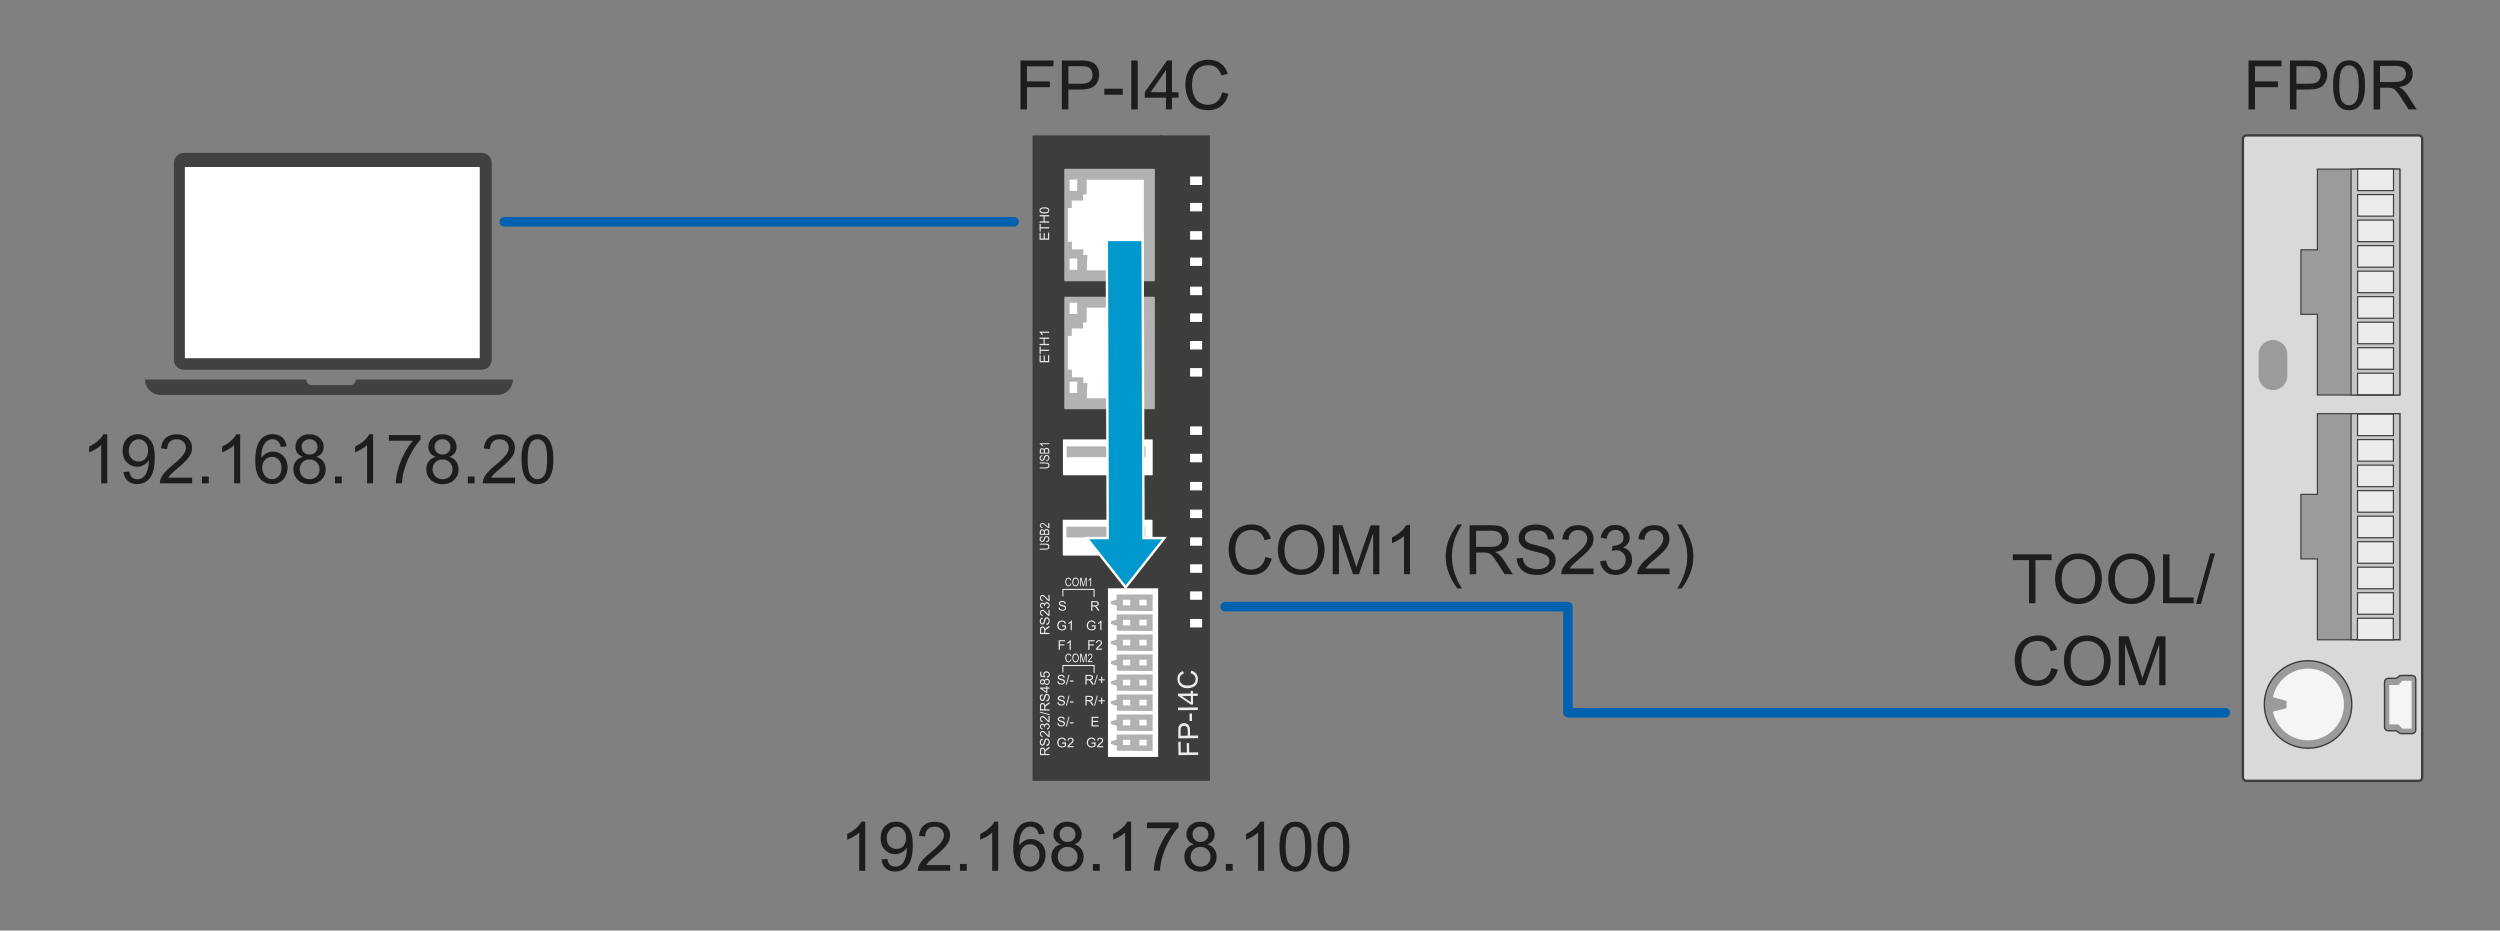 <?xml version="1.0" encoding="UTF-8"?>
<svg id="PLC_and_port_redirection" data-name="PLC and port redirection" xmlns="http://www.w3.org/2000/svg" width="527" height="196.15" viewBox="0 0 527 196.15">
  <rect x="0" y="0" width="527" height="196.15" fill="#808080" stroke="none"/>
  <defs>
    <style>
      .cls-1 {
        fill: #414141;
        fill-rule: evenodd;
      }

      .cls-1, .cls-2, .cls-3, .cls-4, .cls-5, .cls-6, .cls-7, .cls-8 {
        stroke-width: 0px;
      }

      .cls-2 {
        fill: #b2b2b2;
      }

      .cls-9 {
        fill: #c6c6c5;
      }

      .cls-9, .cls-10, .cls-11, .cls-12, .cls-13, .cls-14 {
        stroke-width: .25px;
      }

      .cls-9, .cls-11, .cls-15, .cls-12, .cls-16 {
        stroke-miterlimit: 10;
      }

      .cls-9, .cls-11, .cls-17, .cls-12, .cls-13, .cls-14, .cls-16 {
        stroke: #3d3d3b;
      }

      .cls-3, .cls-11, .cls-17, .cls-14 {
        fill: #9c9b9b;
      }

      .cls-18, .cls-15 {
        fill: none;
        stroke: #0062af;
        stroke-width: 2px;
      }

      .cls-18, .cls-15, .cls-17 {
        stroke-linecap: round;
      }

      .cls-18, .cls-17 {
        stroke-linejoin: round;
      }

      .cls-10, .cls-19 {
        stroke: #fff;
      }

      .cls-10, .cls-6 {
        fill: #fff;
      }

      .cls-20 {
        isolation: isolate;
      }

      .cls-19 {
        fill: #0098cd;
      }

      .cls-19, .cls-16 {
        stroke-width: .5px;
      }

      .cls-4 {
        fill: #f5f5f5;
      }

      .cls-5 {
        fill: #3d3d3b;
      }

      .cls-17 {
        stroke-width: .3px;
      }

      .cls-12, .cls-13 {
        fill: #ececec;
      }

      .cls-7 {
        fill: #ebebeb;
      }

      .cls-13 {
        stroke-linecap: square;
      }

      .cls-13, .cls-14 {
        stroke-miterlimit: 500;
      }

      .cls-8 {
        fill: #1d1d1b;
      }

      .cls-16 {
        fill: #d9d9d9;
      }
    </style>
  </defs>
  <g>
    <path class="cls-8" d="M182.39,183.56h-1.27v-8.06c-.3.29-.7.58-1.2.87s-.94.51-1.33.65v-1.22c.71-.33,1.33-.74,1.86-1.21.53-.47.9-.93,1.12-1.38h.82v10.35Z"/>
    <path class="cls-8" d="M185.82,181.17l1.22-.11c.1.57.3.99.59,1.24.29.26.66.39,1.12.39.39,0,.73-.09,1.02-.27s.53-.42.72-.71c.19-.3.34-.7.47-1.21.13-.51.19-1.02.19-1.55,0-.06,0-.14,0-.25-.25.4-.6.73-1.04.98-.44.25-.91.38-1.42.38-.85,0-1.58-.31-2.17-.93-.59-.62-.89-1.43-.89-2.45s.31-1.89.92-2.52c.62-.64,1.39-.96,2.32-.96.67,0,1.28.18,1.84.54.56.36.98.88,1.27,1.54.29.67.43,1.63.43,2.9s-.14,2.37-.43,3.15c-.29.78-.71,1.37-1.28,1.78-.56.41-1.23.61-1.99.61-.81,0-1.47-.22-1.98-.67s-.82-1.08-.92-1.89ZM191,176.63c0-.73-.19-1.3-.58-1.73-.39-.43-.85-.64-1.4-.64s-1.05.23-1.47.69c-.42.46-.63,1.05-.63,1.79,0,.66.2,1.19.59,1.6.4.41.88.62,1.47.62s1.07-.21,1.44-.62.57-.98.57-1.71Z"/>
    <path class="cls-8" d="M200.29,182.34v1.22h-6.81c0-.3.04-.6.15-.88.17-.46.45-.92.83-1.37.38-.45.93-.97,1.66-1.56,1.12-.92,1.88-1.65,2.27-2.18s.59-1.04.59-1.52c0-.5-.18-.92-.54-1.27-.36-.34-.83-.52-1.4-.52-.61,0-1.1.18-1.46.55s-.55.87-.56,1.52l-1.3-.13c.09-.97.42-1.71,1.01-2.22.58-.51,1.36-.76,2.34-.76s1.77.27,2.35.82.86,1.23.86,2.04c0,.41-.08.82-.25,1.22s-.45.82-.84,1.26c-.39.44-1.04,1.05-1.95,1.81-.76.64-1.25,1.07-1.46,1.3s-.39.46-.53.69h5.06Z"/>
    <path class="cls-8" d="M202.36,183.56v-1.44h1.44v1.44h-1.44Z"/>
    <path class="cls-8" d="M210.42,183.56h-1.27v-8.06c-.3.29-.7.58-1.2.87s-.94.51-1.33.65v-1.22c.71-.33,1.33-.74,1.86-1.21.53-.47.9-.93,1.12-1.38h.82v10.35Z"/>
    <path class="cls-8" d="M220.22,175.77l-1.26.1c-.11-.5-.27-.86-.48-1.08-.34-.36-.76-.54-1.27-.54-.4,0-.76.11-1.06.34-.4.29-.71.71-.94,1.27-.23.56-.35,1.35-.36,2.38.3-.46.68-.81,1.12-1.03.44-.23.9-.34,1.39-.34.84,0,1.56.31,2.15.93.59.62.89,1.42.89,2.41,0,.65-.14,1.25-.42,1.8-.28.56-.66.98-1.15,1.28-.49.3-1.04.44-1.66.44-1.05,0-1.91-.39-2.58-1.16-.67-.78-1-2.05-1-3.84,0-1.99.37-3.44,1.1-4.35.64-.79,1.51-1.18,2.59-1.18.81,0,1.48.23,1.99.68.52.45.83,1.08.93,1.88ZM215.06,180.22c0,.44.09.85.28,1.25s.44.7.78.91c.33.21.68.31,1.05.31.53,0,.99-.22,1.38-.65.38-.43.58-1.02.58-1.76s-.19-1.27-.57-1.68c-.38-.41-.86-.62-1.43-.62s-1.06.21-1.46.62c-.4.41-.6.95-.6,1.61Z"/>
    <path class="cls-8" d="M223.61,177.97c-.53-.19-.91-.47-1.17-.82-.25-.36-.38-.78-.38-1.28,0-.75.27-1.38.81-1.89s1.26-.77,2.15-.77,1.62.26,2.17.78c.55.52.82,1.16.82,1.91,0,.48-.12.89-.38,1.25-.25.35-.63.63-1.14.82.63.21,1.11.54,1.44,1s.5,1.01.5,1.65c0,.88-.31,1.62-.94,2.22s-1.44.9-2.46.9-1.84-.3-2.46-.9c-.62-.6-.94-1.35-.94-2.25,0-.67.17-1.23.51-1.68.34-.45.82-.76,1.45-.92ZM222.95,180.58c0,.36.09.71.26,1.05.17.34.43.6.76.78s.7.28,1.09.28c.6,0,1.1-.19,1.5-.58.39-.39.59-.88.59-1.48s-.2-1.11-.61-1.51c-.41-.4-.91-.6-1.52-.6s-1.09.2-1.48.59c-.39.39-.59.89-.59,1.48ZM223.36,175.82c0,.49.16.89.47,1.2.31.31.72.46,1.22.46s.89-.15,1.2-.46c.31-.31.47-.68.47-1.13s-.16-.85-.48-1.17-.72-.47-1.2-.47-.88.15-1.2.46c-.32.31-.48.68-.48,1.11Z"/>
    <path class="cls-8" d="M230.38,183.56v-1.44h1.44v1.44h-1.44Z"/>
    <path class="cls-8" d="M238.44,183.56h-1.27v-8.06c-.3.29-.7.58-1.2.87s-.94.51-1.33.65v-1.22c.71-.33,1.33-.74,1.86-1.21.53-.47.9-.93,1.12-1.38h.82v10.35Z"/>
    <path class="cls-8" d="M241.77,174.6v-1.22h6.67v.98c-.66.7-1.31,1.63-1.95,2.78s-1.14,2.35-1.49,3.57c-.25.86-.41,1.81-.48,2.83h-1.3c.01-.81.17-1.79.48-2.94s.74-2.26,1.31-3.32c.57-1.07,1.18-1.97,1.82-2.7h-5.05Z"/>
    <path class="cls-8" d="M251.64,177.97c-.53-.19-.91-.47-1.17-.82-.25-.36-.38-.78-.38-1.28,0-.75.27-1.38.81-1.89s1.26-.77,2.15-.77,1.62.26,2.17.78c.55.52.82,1.16.82,1.91,0,.48-.12.89-.38,1.25-.25.35-.63.63-1.14.82.63.21,1.11.54,1.44,1s.5,1.01.5,1.65c0,.88-.31,1.62-.94,2.22s-1.44.9-2.46.9-1.84-.3-2.46-.9c-.62-.6-.94-1.35-.94-2.25,0-.67.17-1.23.51-1.68.34-.45.82-.76,1.45-.92ZM250.98,180.58c0,.36.09.71.26,1.05.17.34.43.6.76.78s.7.28,1.09.28c.6,0,1.1-.19,1.5-.58.39-.39.59-.88.59-1.48s-.2-1.11-.61-1.51c-.41-.4-.91-.6-1.52-.6s-1.09.2-1.48.59c-.39.39-.59.89-.59,1.48ZM251.38,175.82c0,.49.16.89.47,1.2.31.31.72.46,1.22.46s.89-.15,1.2-.46c.31-.31.47-.68.47-1.13s-.16-.85-.48-1.17-.72-.47-1.2-.47-.88.15-1.2.46c-.32.31-.48.68-.48,1.11Z"/>
    <path class="cls-8" d="M258.41,183.56v-1.44h1.44v1.44h-1.44Z"/>
    <path class="cls-8" d="M266.47,183.56h-1.27v-8.06c-.3.29-.7.58-1.2.87s-.94.51-1.33.65v-1.22c.71-.33,1.33-.74,1.86-1.21.53-.47.9-.93,1.12-1.38h.82v10.35Z"/>
    <path class="cls-8" d="M269.71,178.48c0-1.22.13-2.2.38-2.94.25-.74.62-1.32,1.12-1.72s1.12-.6,1.87-.6c.55,0,1.04.11,1.46.33.42.22.76.54,1.03.96s.49.93.64,1.53c.16.6.23,1.41.23,2.44,0,1.21-.12,2.19-.37,2.93-.25.74-.62,1.32-1.11,1.72-.49.41-1.12.61-1.87.61-.99,0-1.77-.36-2.34-1.07-.68-.86-1.02-2.25-1.02-4.19ZM271.01,178.48c0,1.69.2,2.82.59,3.38.4.56.88.84,1.47.84s1.07-.28,1.47-.84c.4-.56.59-1.69.59-3.38s-.2-2.82-.59-3.38c-.4-.56-.89-.84-1.48-.84s-1.05.25-1.39.74c-.44.63-.65,1.79-.65,3.48Z"/>
    <path class="cls-8" d="M277.72,178.48c0-1.22.13-2.2.38-2.94.25-.74.62-1.32,1.12-1.72.5-.4,1.12-.6,1.87-.6.55,0,1.04.11,1.46.33.42.22.76.54,1.03.96.27.42.48.93.64,1.53.15.6.23,1.41.23,2.44,0,1.21-.12,2.19-.37,2.93-.25.74-.62,1.32-1.11,1.72-.5.41-1.12.61-1.87.61-.99,0-1.77-.36-2.34-1.07-.68-.86-1.02-2.25-1.02-4.19ZM279.02,178.48c0,1.69.2,2.82.59,3.38.4.56.88.84,1.47.84s1.07-.28,1.47-.84.59-1.69.59-3.38-.2-2.82-.59-3.38c-.4-.56-.89-.84-1.48-.84s-1.04.25-1.39.74c-.44.63-.65,1.79-.65,3.48Z"/>
  </g>
  <g>
    <path class="cls-8" d="M266.73,117.42l1.36.34c-.29,1.12-.8,1.97-1.54,2.56-.74.59-1.65.88-2.72.88s-2.01-.23-2.71-.68c-.7-.45-1.23-1.11-1.59-1.96-.36-.86-.54-1.78-.54-2.76,0-1.07.21-2.01.62-2.81s.99-1.41,1.75-1.82c.76-.41,1.59-.62,2.5-.62,1.03,0,1.9.26,2.6.79s1.19,1.26,1.47,2.21l-1.34.32c-.24-.75-.59-1.3-1.04-1.64-.45-.34-1.03-.51-1.72-.51-.79,0-1.45.19-1.99.57-.53.38-.91.89-1.12,1.53-.22.64-.32,1.3-.32,1.98,0,.88.13,1.64.38,2.3.26.65.65,1.14,1.19,1.47s1.12.49,1.75.49c.76,0,1.41-.22,1.94-.66s.89-1.09,1.08-1.96Z"/>
    <path class="cls-8" d="M269.36,116.01c0-1.71.46-3.05,1.38-4.02.92-.97,2.1-1.45,3.56-1.45.95,0,1.81.23,2.57.68s1.35,1.09,1.75,1.9c.4.81.6,1.74.6,2.77s-.21,1.98-.63,2.81c-.42.83-1.02,1.45-1.79,1.87s-1.61.64-2.5.64c-.97,0-1.84-.23-2.6-.7s-1.34-1.11-1.74-1.92c-.39-.81-.59-1.67-.59-2.57ZM270.77,116.04c0,1.24.33,2.22,1,2.94s1.51,1.07,2.51,1.07,1.87-.36,2.54-1.08,1-1.75,1-3.07c0-.84-.14-1.57-.43-2.2-.28-.63-.7-1.11-1.24-1.46-.55-.34-1.16-.52-1.84-.52-.97,0-1.8.33-2.49,1-.7.66-1.04,1.77-1.04,3.32Z"/>
    <path class="cls-8" d="M280.94,121.04v-10.31h2.05l2.44,7.3c.23.68.39,1.19.49,1.53.12-.38.3-.93.55-1.65l2.47-7.17h1.83v10.31h-1.31v-8.63l-3,8.63h-1.23l-2.98-8.77v8.77h-1.31Z"/>
    <path class="cls-8" d="M297.23,121.04h-1.27v-8.06c-.3.29-.7.58-1.2.87-.5.29-.94.51-1.33.65v-1.22c.71-.33,1.33-.74,1.86-1.21s.9-.93,1.12-1.38h.82v10.35Z"/>
    <path class="cls-8" d="M307.24,124.07c-.7-.88-1.29-1.91-1.77-3.09-.48-1.18-.72-2.4-.72-3.67,0-1.12.18-2.18.54-3.21.42-1.19,1.07-2.37,1.96-3.54h.91c-.57.98-.94,1.67-1.12,2.09-.29.65-.51,1.32-.67,2.02-.2.88-.3,1.76-.3,2.64,0,2.25.7,4.51,2.1,6.76h-.91Z"/>
    <path class="cls-8" d="M309.8,121.04v-10.31h4.57c.92,0,1.62.09,2.1.28.48.19.86.51,1.15.98.29.47.43.99.43,1.55,0,.73-.24,1.35-.71,1.85-.47.5-1.21.82-2.19.96.36.17.64.34.82.51.4.37.78.82,1.13,1.37l1.79,2.81h-1.72l-1.36-2.14c-.4-.62-.73-1.09-.98-1.42s-.49-.56-.69-.69-.41-.22-.62-.27c-.16-.03-.41-.05-.76-.05h-1.58v4.58h-1.36ZM311.16,115.28h2.93c.62,0,1.11-.06,1.46-.19s.62-.34.8-.62c.18-.28.27-.59.27-.92,0-.49-.18-.89-.53-1.2-.35-.31-.91-.47-1.68-.47h-3.26v3.41Z"/>
    <path class="cls-8" d="M319.71,117.72l1.29-.11c.06.52.2.94.43,1.27.22.33.57.6,1.04.8s1,.31,1.58.31c.52,0,.98-.08,1.38-.23s.7-.37.89-.64.29-.56.29-.88-.09-.61-.28-.85c-.19-.24-.5-.44-.93-.61-.28-.11-.89-.28-1.83-.5-.95-.23-1.61-.44-1.99-.64-.49-.26-.86-.58-1.1-.96-.24-.38-.36-.81-.36-1.28,0-.52.15-1.01.44-1.46.3-.45.73-.8,1.29-1.03s1.2-.35,1.89-.35c.76,0,1.44.12,2.02.37s1.03.61,1.35,1.09c.31.48.48,1.02.51,1.62l-1.31.1c-.07-.65-.31-1.14-.71-1.48-.41-.33-1-.5-1.8-.5s-1.43.15-1.8.45c-.38.3-.57.67-.57,1.09,0,.37.13.68.4.91.26.24.95.48,2.06.73,1.11.25,1.87.47,2.28.66.6.28,1.04.63,1.33,1.05.29.42.43.91.43,1.47s-.16,1.07-.47,1.55c-.31.48-.77.86-1.35,1.13-.59.27-1.25.4-1.99.4-.93,0-1.71-.14-2.35-.41-.63-.27-1.12-.68-1.48-1.23s-.55-1.16-.57-1.85Z"/>
    <path class="cls-8" d="M335.92,119.82v1.22h-6.81c0-.3.04-.6.15-.88.17-.46.45-.92.83-1.37s.93-.97,1.66-1.56c1.12-.92,1.88-1.65,2.27-2.18s.59-1.04.59-1.52c0-.5-.18-.92-.54-1.27-.36-.34-.83-.52-1.4-.52-.61,0-1.1.18-1.46.55-.37.37-.55.87-.56,1.52l-1.3-.13c.09-.97.42-1.71,1.01-2.22s1.36-.76,2.34-.76,1.77.27,2.35.82c.58.55.87,1.23.87,2.04,0,.41-.08.82-.25,1.22s-.45.82-.84,1.26c-.39.44-1.04,1.05-1.95,1.81-.76.64-1.25,1.07-1.46,1.3s-.39.46-.53.69h5.05Z"/>
    <path class="cls-8" d="M337.28,118.31l1.27-.17c.15.72.39,1.23.74,1.55.35.32.77.47,1.28.47.6,0,1.1-.21,1.51-.62.41-.41.62-.92.62-1.53s-.19-1.06-.57-1.44c-.38-.38-.86-.57-1.45-.57-.24,0-.54.05-.89.14l.14-1.11c.08,0,.15.01.2.01.54,0,1.02-.14,1.46-.42s.65-.71.65-1.3c0-.46-.16-.85-.47-1.15s-.72-.46-1.22-.46-.9.15-1.23.46c-.33.31-.54.77-.63,1.39l-1.27-.23c.15-.85.51-1.51,1.05-1.97.55-.47,1.23-.7,2.05-.7.56,0,1.08.12,1.55.36.47.24.83.57,1.09.99.25.42.38.86.38,1.33s-.12.85-.36,1.22-.59.66-1.06.87c.61.14,1.08.43,1.42.88.34.44.51,1,.51,1.66,0,.9-.33,1.66-.98,2.29s-1.49.94-2.49.94c-.9,0-1.66-.27-2.25-.81-.6-.54-.94-1.24-1.02-2.1Z"/>
    <path class="cls-8" d="M351.94,119.82v1.22h-6.81c0-.3.04-.6.15-.88.17-.46.45-.92.83-1.37.38-.45.93-.97,1.66-1.56,1.12-.92,1.88-1.65,2.27-2.18s.59-1.04.59-1.52c0-.5-.18-.92-.54-1.27-.36-.34-.83-.52-1.4-.52-.61,0-1.1.18-1.46.55-.37.37-.55.87-.56,1.52l-1.3-.13c.09-.97.42-1.71,1.01-2.22.58-.51,1.36-.76,2.34-.76s1.77.27,2.35.82c.58.55.86,1.23.86,2.04,0,.41-.08.82-.25,1.22s-.45.82-.84,1.26-1.04,1.05-1.95,1.81c-.76.64-1.25,1.07-1.46,1.3s-.39.46-.53.69h5.06Z"/>
    <path class="cls-8" d="M354.48,124.07h-.91c1.4-2.25,2.1-4.5,2.1-6.76,0-.88-.1-1.76-.3-2.62-.16-.7-.38-1.38-.67-2.02-.18-.42-.56-1.12-1.13-2.11h.91c.88,1.18,1.53,2.36,1.95,3.54.36,1.02.54,2.09.54,3.21,0,1.27-.24,2.49-.73,3.67-.49,1.18-1.08,2.21-1.77,3.09Z"/>
  </g>
  <g>
    <path class="cls-8" d="M22.6,101.89h-1.27v-8.06c-.3.29-.7.58-1.2.87s-.94.51-1.33.65v-1.22c.71-.33,1.33-.74,1.86-1.21.53-.47.9-.93,1.12-1.38h.82v10.35Z"/>
    <path class="cls-8" d="M26.03,99.5l1.22-.11c.1.57.3.99.59,1.24.29.26.66.39,1.12.39.39,0,.73-.09,1.02-.27s.53-.42.72-.71c.19-.3.34-.7.47-1.21.13-.51.19-1.02.19-1.55,0-.06,0-.14,0-.25-.25.4-.6.73-1.04.98-.44.25-.91.38-1.42.38-.85,0-1.58-.31-2.17-.93-.59-.62-.89-1.43-.89-2.45s.31-1.89.92-2.52c.62-.64,1.39-.96,2.32-.96.67,0,1.28.18,1.84.54.56.36.98.88,1.27,1.54.29.67.43,1.63.43,2.9s-.14,2.37-.43,3.15c-.29.78-.71,1.37-1.28,1.78-.56.41-1.23.61-1.99.61-.81,0-1.47-.22-1.98-.67s-.82-1.08-.92-1.89ZM31.22,94.96c0-.73-.19-1.3-.58-1.73-.39-.43-.85-.64-1.4-.64s-1.05.23-1.47.69c-.42.46-.63,1.05-.63,1.79,0,.66.2,1.19.59,1.6.4.41.88.62,1.47.62s1.07-.21,1.44-.62.57-.98.57-1.71Z"/>
    <path class="cls-8" d="M40.5,100.67v1.22h-6.81c0-.3.04-.6.15-.88.17-.46.45-.92.83-1.37.38-.45.93-.97,1.66-1.56,1.12-.92,1.88-1.65,2.27-2.18s.59-1.04.59-1.52c0-.5-.18-.92-.54-1.27-.36-.34-.83-.52-1.4-.52-.61,0-1.1.18-1.46.55s-.55.87-.56,1.52l-1.3-.13c.09-.97.42-1.71,1.01-2.22.58-.51,1.36-.76,2.34-.76s1.77.27,2.35.82.86,1.23.86,2.04c0,.41-.08.82-.25,1.22s-.45.82-.84,1.26c-.39.44-1.04,1.05-1.95,1.81-.76.64-1.25,1.07-1.46,1.3s-.39.46-.53.69h5.06Z"/>
    <path class="cls-8" d="M42.57,101.89v-1.44h1.44v1.44h-1.44Z"/>
    <path class="cls-8" d="M50.63,101.89h-1.27v-8.06c-.3.29-.7.58-1.2.87s-.94.51-1.33.65v-1.22c.71-.33,1.33-.74,1.86-1.21.53-.47.9-.93,1.12-1.38h.82v10.35Z"/>
    <path class="cls-8" d="M60.44,94.1l-1.26.1c-.11-.5-.27-.86-.48-1.08-.34-.36-.76-.54-1.27-.54-.4,0-.76.11-1.06.34-.4.29-.71.71-.94,1.27-.23.56-.35,1.35-.36,2.38.3-.46.68-.81,1.12-1.03.44-.23.9-.34,1.39-.34.84,0,1.56.31,2.15.93.59.62.89,1.42.89,2.41,0,.65-.14,1.25-.42,1.8-.28.56-.66.98-1.15,1.28-.49.3-1.04.44-1.66.44-1.05,0-1.91-.39-2.58-1.16-.67-.78-1-2.05-1-3.84,0-1.99.37-3.44,1.1-4.35.64-.79,1.51-1.18,2.59-1.18.81,0,1.48.23,1.99.68.52.45.83,1.08.93,1.88ZM55.27,98.55c0,.44.09.85.28,1.25s.44.7.78.91c.33.21.68.31,1.05.31.53,0,.99-.22,1.38-.65.38-.43.58-1.02.58-1.76s-.19-1.27-.57-1.68c-.38-.41-.86-.62-1.43-.62s-1.06.21-1.46.62c-.4.41-.6.95-.6,1.61Z"/>
    <path class="cls-8" d="M63.83,96.3c-.53-.19-.91-.47-1.17-.82-.25-.36-.38-.78-.38-1.28,0-.75.27-1.38.81-1.89s1.26-.77,2.15-.77,1.62.26,2.17.78c.55.52.82,1.16.82,1.91,0,.48-.12.89-.38,1.25-.25.35-.63.63-1.14.82.63.21,1.11.54,1.44,1s.5,1.01.5,1.65c0,.88-.31,1.62-.94,2.22s-1.44.9-2.46.9-1.84-.3-2.46-.9c-.62-.6-.94-1.35-.94-2.25,0-.67.17-1.23.51-1.68.34-.45.82-.76,1.45-.92ZM63.17,98.91c0,.36.09.71.26,1.05.17.34.43.6.76.78s.7.28,1.09.28c.6,0,1.1-.19,1.5-.58.39-.39.59-.88.59-1.48s-.2-1.11-.61-1.51c-.41-.4-.91-.6-1.52-.6s-1.09.2-1.48.59c-.39.39-.59.89-.59,1.48ZM63.57,94.15c0,.49.16.89.47,1.2.31.31.72.46,1.22.46s.89-.15,1.2-.46c.31-.31.47-.68.47-1.13s-.16-.85-.48-1.17-.72-.47-1.2-.47-.88.15-1.2.46c-.32.31-.48.68-.48,1.11Z"/>
    <path class="cls-8" d="M70.6,101.89v-1.44h1.44v1.44h-1.44Z"/>
    <path class="cls-8" d="M78.65,101.89h-1.27v-8.06c-.3.29-.7.58-1.2.87s-.94.51-1.33.65v-1.22c.71-.33,1.33-.74,1.86-1.21.53-.47.9-.93,1.12-1.38h.82v10.35Z"/>
    <path class="cls-8" d="M81.98,92.93v-1.22h6.67v.98c-.66.7-1.31,1.63-1.95,2.78s-1.14,2.35-1.49,3.57c-.25.86-.41,1.81-.48,2.83h-1.3c.01-.81.17-1.79.48-2.94s.74-2.26,1.31-3.32c.57-1.07,1.18-1.97,1.82-2.7h-5.05Z"/>
    <path class="cls-8" d="M91.85,96.3c-.53-.19-.91-.47-1.17-.82-.25-.36-.38-.78-.38-1.28,0-.75.27-1.38.81-1.89s1.26-.77,2.15-.77,1.62.26,2.17.78c.55.52.82,1.16.82,1.91,0,.48-.12.89-.38,1.25-.25.35-.63.63-1.14.82.63.21,1.11.54,1.44,1s.5,1.01.5,1.65c0,.88-.31,1.62-.94,2.22s-1.44.9-2.46.9-1.84-.3-2.46-.9c-.62-.6-.94-1.35-.94-2.25,0-.67.17-1.23.51-1.68.34-.45.82-.76,1.45-.92ZM91.19,98.91c0,.36.09.71.26,1.05.17.34.43.6.76.78s.7.28,1.09.28c.6,0,1.1-.19,1.5-.58.39-.39.59-.88.59-1.48s-.2-1.11-.61-1.51c-.41-.4-.91-.6-1.52-.6s-1.09.2-1.48.59c-.39.39-.59.89-.59,1.48ZM91.6,94.15c0,.49.16.89.47,1.2.31.31.72.46,1.22.46s.89-.15,1.2-.46c.31-.31.47-.68.47-1.13s-.16-.85-.48-1.17-.72-.47-1.2-.47-.88.15-1.2.46c-.32.31-.48.68-.48,1.11Z"/>
    <path class="cls-8" d="M98.62,101.89v-1.44h1.44v1.44h-1.44Z"/>
    <path class="cls-8" d="M108.56,100.67v1.22h-6.81c0-.3.04-.6.15-.88.17-.46.45-.92.83-1.37.38-.45.93-.97,1.66-1.56,1.12-.92,1.88-1.65,2.27-2.18s.59-1.04.59-1.52c0-.5-.18-.92-.54-1.27-.36-.34-.83-.52-1.4-.52-.61,0-1.1.18-1.46.55s-.55.87-.56,1.52l-1.3-.13c.09-.97.42-1.71,1.01-2.22.58-.51,1.36-.76,2.34-.76s1.77.27,2.35.82.86,1.23.86,2.04c0,.41-.08.82-.25,1.22s-.45.82-.84,1.26c-.39.44-1.04,1.05-1.95,1.81-.76.64-1.25,1.07-1.46,1.3s-.39.46-.53.69h5.06Z"/>
    <path class="cls-8" d="M109.92,96.8c0-1.22.13-2.2.38-2.94.25-.74.62-1.32,1.12-1.72s1.12-.6,1.87-.6c.55,0,1.04.11,1.46.33.42.22.76.54,1.03.96.27.42.48.93.64,1.53.15.6.23,1.41.23,2.44,0,1.21-.12,2.19-.37,2.93-.25.74-.62,1.32-1.11,1.72-.49.41-1.12.61-1.87.61-.99,0-1.77-.36-2.34-1.07-.68-.86-1.02-2.25-1.02-4.19ZM111.22,96.8c0,1.69.2,2.82.59,3.38.4.56.88.84,1.47.84s1.07-.28,1.47-.84c.4-.56.59-1.69.59-3.38s-.2-2.82-.59-3.38c-.4-.56-.89-.84-1.48-.84s-1.05.25-1.39.74c-.44.63-.65,1.79-.65,3.48Z"/>
  </g>
  <g>
    <g>
      <g>
        <path class="cls-5" d="M217.66,28.54h27.26v136.06h-27.26V28.54Z"/>
        <rect class="cls-5" x="244.55" y="28.54" width="10.51" height="136.06"/>
      </g>
      <g>
        <g>
          <rect class="cls-10" x="251" y="95.79" width="2.28" height="1.54"/>
          <rect class="cls-10" x="251" y="90.01" width="2.28" height="1.54"/>
          <rect class="cls-10" x="251" y="101.71" width="2.28" height="1.54"/>
          <rect class="cls-10" x="251" y="107.55" width="2.28" height="1.54"/>
          <rect class="cls-10" x="251" y="113.4" width="2.28" height="1.51"/>
          <rect class="cls-10" x="251" y="119.08" width="2.28" height="1.54"/>
          <rect class="cls-10" x="251" y="124.79" width="2.28" height="1.51"/>
          <rect class="cls-10" x="251" y="130.6" width="2.28" height="1.54"/>
        </g>
        <g>
          <rect class="cls-10" x="251" y="72.01" width="2.28" height="1.54"/>
          <rect class="cls-10" x="251" y="77.72" width="2.28" height="1.54"/>
          <rect class="cls-10" x="251" y="42.9" width="2.28" height="1.54"/>
          <rect class="cls-10" x="251" y="37.33" width="2.28" height="1.54"/>
          <rect class="cls-10" x="251" y="48.86" width="2.28" height="1.54"/>
          <rect class="cls-10" x="251" y="54.42" width="2.28" height="1.51"/>
          <rect class="cls-10" x="251" y="60.55" width="2.28" height="1.54"/>
          <rect class="cls-10" x="251" y="66.19" width="2.28" height="1.54"/>
        </g>
      </g>
      <g>
        <g>
          <path class="cls-2" d="M224.35,59.01v-23.18c0-.18.07-.25.21-.25h18.68c.14,0,.21.07.21.25v23.18c0,.21-.07.28-.21.28h-18.68c-.14,0-.21-.07-.21-.28Z"/>
          <polygon class="cls-6" points="229.11 56.98 241.12 56.98 241.12 56.88 241.12 37.89 241.12 37.89 229.11 37.89 229.07 37.89 229.07 41.08 229.07 41.01 228.27 41.01 228.3 41.01 228.3 42.2 228.3 42.27 225.92 42.27 225.92 42.27 225.92 43.85 225.92 43.85 225.12 43.85 225.12 43.85 225.12 50.96 225.19 50.96 225.96 50.96 225.96 50.96 225.96 52.57 225.96 52.57 228.37 52.57 228.37 52.57 228.37 53.76 228.37 53.76 229.14 53.76 229.21 53.79 229.11 56.98"/>
          <rect class="cls-6" x="225.47" y="37.86" width="1.61" height="2.38"/>
          <rect class="cls-6" x="225.47" y="54.5" width="1.61" height="2.38"/>
        </g>
        <g>
          <path class="cls-6" d="M224.28,117.12h18.46c.14,0,.21-.04.21-.07v-7.42s-.07-.07-.21-.07h-18.46c-.14,0-.25.04-.25.07v7.35c0,.11.11.14.25.14h0Z"/>
          <rect class="cls-2" x="224.8" y="111.02" width="16.64" height="2.28"/>
        </g>
        <g>
          <path class="cls-2" d="M224.35,85.98v-23.18c0-.18.07-.25.21-.25h18.68c.14,0,.21.07.21.25v23.18c0,.21-.07.28-.21.28h-18.68c-.14.01-.21-.07-.21-.28Z"/>
          <polygon class="cls-6" points="229.11 83.95 241.12 83.95 241.12 83.84 241.12 64.86 241.12 64.86 229.11 64.86 229.07 64.86 229.07 68.05 229.07 67.98 228.27 67.98 228.3 67.98 228.3 69.17 228.3 69.24 225.92 69.24 225.92 69.24 225.92 70.82 225.92 70.82 225.12 70.82 225.12 70.82 225.12 77.93 225.19 77.93 225.96 77.93 225.96 77.93 225.96 79.54 225.96 79.54 228.37 79.54 228.37 79.54 228.37 80.73 228.37 80.73 229.14 80.73 229.21 80.76 229.11 83.95"/>
          <rect class="cls-6" x="225.47" y="63.81" width="1.61" height="2.38"/>
          <rect class="cls-6" x="225.47" y="80.45" width="1.61" height="2.38"/>
        </g>
        <g>
          <path class="cls-6" d="M224.32,100.18h18.46c.14,0,.21-.04.21-.07v-7.42s-.07-.07-.21-.07h-18.46c-.14,0-.25.04-.25.07v7.35c0,.11.11.14.25.14h0Z"/>
          <rect class="cls-2" x="224.85" y="94.09" width="16.64" height="2.28"/>
        </g>
        <g>
          <g id="g12625-2-2">
            <g id="text7173-7-6-3-6-6-3-7-8-99-2">
              <g class="cls-20">
                <path class="cls-7" d="M221.25,133.66h-2.02v-.9c0-.18.02-.32.05-.41s.1-.17.19-.22c.09-.06.19-.08.3-.08.14,0,.26.05.36.14.1.09.16.24.19.43.03-.07.07-.12.1-.16.07-.08.16-.15.27-.22l.55-.35v.34l-.42.27c-.12.08-.21.14-.28.19-.06.05-.11.1-.14.14s-.04.08-.05.12c0,.03,0,.08,0,.15v.31h.9v.27ZM220.12,133.4v-.57c0-.12-.01-.22-.04-.29-.03-.07-.07-.12-.12-.16-.06-.04-.12-.05-.18-.05-.1,0-.17.03-.24.1-.06.07-.09.18-.09.33v.64h.67Z"/>
                <path class="cls-7" d="M220.6,131.72l-.02-.25c.1-.01.18-.04.25-.08.06-.04.12-.11.16-.2.04-.09.06-.19.06-.31,0-.1-.02-.19-.05-.27-.03-.08-.07-.14-.12-.17-.05-.04-.11-.06-.17-.06s-.12.02-.17.06c-.05.04-.09.1-.12.18-.02.06-.05.17-.1.36s-.09.32-.13.39c-.05.1-.11.17-.19.22-.07.05-.16.07-.25.07-.1,0-.2-.03-.29-.09s-.16-.14-.2-.25c-.05-.11-.07-.23-.07-.37,0-.15.02-.28.07-.4.05-.11.12-.2.21-.26.09-.06.2-.09.32-.1l.02.26c-.13.01-.22.06-.29.14s-.1.2-.1.35.03.28.09.35.13.11.21.11c.07,0,.13-.03.18-.08.05-.05.09-.19.14-.4.05-.22.09-.37.13-.45.05-.12.12-.2.21-.26.08-.06.18-.08.29-.08s.21.03.3.09c.09.06.17.15.22.27.05.11.08.24.08.39,0,.18-.03.34-.08.46-.05.12-.13.22-.24.29-.11.07-.23.11-.36.11Z"/>
                <path class="cls-7" d="M221.01,128.55h.24v1.33c-.06,0-.12,0-.17-.03-.09-.03-.18-.09-.27-.16s-.19-.18-.31-.32c-.18-.22-.32-.37-.43-.45-.11-.08-.2-.12-.3-.12-.1,0-.18.04-.25.11s-.1.16-.1.28.04.21.11.29.17.11.3.11l-.03.25c-.19-.02-.33-.08-.43-.2s-.15-.27-.15-.46.05-.35.16-.46c.11-.11.24-.17.4-.17.08,0,.16.02.24.05s.16.09.25.17c.09.08.21.2.36.38.12.15.21.24.25.29s.09.08.13.1v-.99Z"/>
                <path class="cls-7" d="M220.72,128.28l-.03-.25c.14-.03.24-.08.3-.15.06-.07.09-.15.09-.25,0-.12-.04-.21-.12-.3-.08-.08-.18-.12-.3-.12s-.21.04-.28.11c-.07.07-.11.17-.11.28,0,.05,0,.1.03.17l-.22-.03s0-.03,0-.04c0-.11-.03-.2-.08-.28s-.14-.13-.25-.13c-.09,0-.17.03-.23.09-.06.06-.09.14-.09.24s.03.18.09.24c.06.06.15.11.27.12l-.04.25c-.17-.03-.29-.1-.39-.21-.09-.11-.14-.24-.14-.4,0-.11.02-.21.07-.3s.11-.16.19-.21c.08-.05.17-.07.26-.07s.17.02.24.07c.07.05.13.12.17.21.03-.12.08-.21.17-.28.09-.07.2-.1.33-.1.18,0,.33.06.45.19.12.13.18.29.18.49,0,.18-.05.32-.16.44s-.24.18-.41.2Z"/>
                <path class="cls-7" d="M221.01,125.41h.24v1.33c-.06,0-.12,0-.17-.03-.09-.03-.18-.09-.27-.16s-.19-.18-.31-.32c-.18-.22-.32-.37-.43-.45-.11-.08-.2-.12-.3-.12-.1,0-.18.04-.25.11s-.1.16-.1.28.04.21.11.29.17.11.3.11l-.03.25c-.19-.02-.33-.08-.43-.2s-.15-.27-.15-.46.05-.35.16-.46c.11-.11.24-.17.4-.17.08,0,.16.02.24.05s.16.09.25.17c.09.08.21.2.36.38.12.15.21.24.25.29s.09.08.13.1v-.99Z"/>
              </g>
            </g>
            <g id="text7173-7-6-3-6-6-3-7-8-99-9-2">
              <g class="cls-20">
                <path class="cls-7" d="M221.25,159.18h-2.02v-.9c0-.18.02-.32.05-.41s.1-.17.19-.22c.09-.06.19-.08.3-.08.14,0,.26.05.36.14.1.09.16.24.19.43.03-.07.07-.12.1-.16.07-.08.16-.15.27-.22l.55-.35v.34l-.42.27c-.12.08-.21.14-.28.19-.06.05-.11.1-.14.14s-.04.08-.05.12c0,.03,0,.08,0,.15v.31h.9v.27ZM220.12,158.92v-.57c0-.12-.01-.22-.04-.29-.03-.07-.07-.12-.12-.16-.06-.04-.12-.05-.18-.05-.1,0-.17.03-.24.1-.06.07-.09.18-.09.33v.64h.67Z"/>
                <path class="cls-7" d="M220.6,157.24l-.02-.25c.1-.01.18-.04.25-.08.06-.04.12-.11.16-.2.04-.09.06-.19.06-.31,0-.1-.02-.19-.05-.27-.03-.08-.07-.14-.12-.17-.05-.04-.11-.06-.17-.06s-.12.02-.17.06c-.05.04-.09.1-.12.18-.02.06-.05.17-.1.36s-.09.32-.13.39c-.05.1-.11.17-.19.22-.07.05-.16.07-.25.07-.1,0-.2-.03-.29-.09s-.16-.14-.2-.25c-.05-.11-.07-.23-.07-.37,0-.15.02-.28.07-.4.05-.11.12-.2.21-.26.09-.06.2-.09.32-.1l.02.26c-.13.01-.22.06-.29.14s-.1.2-.1.35.03.28.09.35.13.11.21.11c.07,0,.13-.03.18-.08.05-.05.09-.19.14-.4.05-.22.09-.37.13-.45.05-.12.12-.2.21-.26.08-.06.18-.08.29-.08s.21.03.3.09c.09.06.17.15.22.27.05.11.08.24.08.39,0,.18-.03.34-.08.46-.05.12-.13.22-.24.29-.11.07-.23.11-.36.11Z"/>
                <path class="cls-7" d="M221.01,154.07h.24v1.33c-.06,0-.12,0-.17-.03-.09-.03-.18-.09-.27-.16s-.19-.18-.31-.32c-.18-.22-.32-.37-.43-.45-.11-.08-.2-.12-.3-.12-.1,0-.18.04-.25.11s-.1.16-.1.28.04.21.11.29.17.11.3.11l-.03.25c-.19-.02-.33-.08-.43-.2s-.15-.27-.15-.46.05-.35.16-.46c.11-.11.24-.17.4-.17.08,0,.16.02.24.05s.16.09.25.17c.09.08.21.2.36.38.12.15.21.24.25.29s.09.08.13.1v-.99Z"/>
                <path class="cls-7" d="M220.72,153.8l-.03-.25c.14-.03.24-.08.3-.15.06-.07.09-.15.09-.25,0-.12-.04-.21-.12-.3-.08-.08-.18-.12-.3-.12s-.21.04-.28.11c-.07.07-.11.17-.11.28,0,.05,0,.1.03.17l-.22-.03s0-.03,0-.04c0-.11-.03-.2-.08-.28s-.14-.13-.25-.13c-.09,0-.17.03-.23.09-.06.06-.09.14-.09.24s.03.18.09.24c.06.06.15.11.27.12l-.04.25c-.17-.03-.29-.1-.39-.21-.09-.11-.14-.24-.14-.4,0-.11.02-.21.07-.3s.11-.16.19-.21c.08-.05.17-.07.26-.07s.17.02.24.07c.07.05.13.12.17.21.03-.12.08-.21.17-.28.09-.07.2-.1.33-.1.18,0,.33.06.45.19.12.13.18.29.18.49,0,.18-.05.32-.16.44s-.24.18-.41.2Z"/>
                <path class="cls-7" d="M221.01,150.93h.24v1.33c-.06,0-.12,0-.17-.03-.09-.03-.18-.09-.27-.16s-.19-.18-.31-.32c-.18-.22-.32-.37-.43-.45-.11-.08-.2-.12-.3-.12-.1,0-.18.04-.25.11s-.1.16-.1.28.04.21.11.29.17.11.3.11l-.03.25c-.19-.02-.33-.08-.43-.2s-.15-.27-.15-.46.05-.35.16-.46c.11-.11.24-.17.4-.17.08,0,.16.02.24.05s.16.09.25.17c.09.08.21.2.36.38.12.15.21.24.25.29s.09.08.13.1v-.99Z"/>
                <path class="cls-7" d="M221.28,150.78l-2.09-.58v-.2l2.09.58v.2Z"/>
                <path class="cls-7" d="M221.25,149.78h-2.02v-.9c0-.18.02-.32.05-.41s.1-.17.19-.22c.09-.06.19-.08.3-.08.14,0,.26.05.36.14.1.09.16.24.19.43.03-.07.07-.12.1-.16.07-.08.16-.15.27-.22l.55-.35v.34l-.42.27c-.12.08-.21.14-.28.19-.06.05-.11.1-.14.14s-.04.08-.05.12c0,.03,0,.08,0,.15v.31h.9v.27ZM220.12,149.51v-.57c0-.12-.01-.22-.04-.29-.03-.07-.07-.12-.12-.16-.06-.04-.12-.05-.18-.05-.1,0-.17.03-.24.1-.06.07-.09.18-.09.33v.64h.67Z"/>
                <path class="cls-7" d="M220.6,147.84l-.02-.25c.1-.01.18-.04.25-.08.06-.04.12-.11.16-.2.04-.09.06-.19.06-.31,0-.1-.02-.19-.05-.27-.03-.08-.07-.14-.12-.17-.05-.04-.11-.06-.17-.06s-.12.02-.17.06c-.05.04-.09.1-.12.18-.02.06-.05.17-.1.36s-.09.32-.13.39c-.05.1-.11.17-.19.22-.07.05-.16.07-.25.07-.1,0-.2-.03-.29-.09s-.16-.14-.2-.25c-.05-.11-.07-.23-.07-.37,0-.15.02-.28.07-.4.05-.11.12-.2.21-.26.09-.06.2-.09.32-.1l.02.26c-.13.01-.22.06-.29.14s-.1.2-.1.35.03.28.09.35.13.11.21.11c.07,0,.13-.03.18-.08.05-.05.09-.19.14-.4.05-.22.09-.37.13-.45.05-.12.12-.2.21-.26.08-.06.18-.08.29-.08s.21.03.3.09c.09.06.17.15.22.27.05.11.08.24.08.39,0,.18-.03.34-.08.46-.05.12-.13.22-.24.29-.11.07-.23.11-.36.11Z"/>
                <path class="cls-7" d="M221.25,145.17h-.48v.88h-.23l-1.31-.92v-.2h1.31v-.27h.23v.27h.48v.25ZM220.54,145.17h-.91l.91.63v-.63Z"/>
                <path class="cls-7" d="M220.16,144.02c-.04.1-.09.18-.16.23-.07.05-.15.07-.25.07-.15,0-.27-.05-.37-.16s-.15-.25-.15-.42.05-.32.15-.43c.1-.11.23-.16.37-.16.09,0,.18.02.24.07s.12.12.16.22c.04-.12.11-.22.2-.28.09-.06.2-.1.32-.1.17,0,.32.06.44.18s.18.28.18.48-.06.36-.18.48c-.12.12-.27.18-.44.18-.13,0-.24-.03-.33-.1-.09-.07-.15-.16-.18-.28ZM219.74,144.07c.1,0,.17-.03.23-.09.06-.06.09-.14.09-.24s-.03-.17-.09-.24c-.06-.06-.13-.09-.22-.09s-.17.03-.23.09c-.06.06-.09.14-.09.23s.03.17.09.24c.06.06.13.09.22.09ZM220.67,144.15c.07,0,.14-.02.21-.05.07-.03.12-.08.15-.15.04-.07.05-.14.05-.21,0-.12-.04-.22-.11-.29-.08-.08-.17-.11-.29-.11s-.22.04-.3.12c-.08.08-.12.18-.12.3s.04.21.12.29c.08.08.17.11.29.11Z"/>
                <path class="cls-7" d="M220.72,142.83l-.02-.26c.13-.02.22-.06.29-.13.06-.07.1-.15.1-.25,0-.12-.05-.22-.13-.3-.09-.08-.21-.12-.36-.12s-.25.04-.33.12c-.08.08-.12.18-.12.31,0,.08.02.15.05.22s.08.11.14.15l-.03.23-1.04-.2v-1h.24v.81l.54.11c-.08-.12-.13-.25-.13-.38,0-.18.06-.32.18-.45.12-.12.28-.18.47-.18s.34.05.47.16c.16.13.25.31.25.53,0,.18-.05.33-.15.45-.1.12-.24.18-.41.2Z"/>
              </g>
            </g>
          </g>
          <g id="text1103-2">
            <g class="cls-20">
              <path class="cls-7" d="M219.18,97.69v-.21h1.17c.2,0,.36.02.48.05.12.04.22.1.29.2s.11.22.11.38-.03.28-.1.37c-.07.1-.16.17-.28.21-.12.04-.29.06-.51.06h-1.17s0-.21,0-.21h1.17c.17,0,.3-.02.39-.04.08-.03.15-.07.19-.13.05-.06.07-.14.07-.23,0-.16-.04-.27-.13-.34-.09-.07-.26-.1-.51-.1h-1.17Z"/>
              <path class="cls-7" d="M220.55,97.2l-.02-.2c.1,0,.18-.03.25-.07s.12-.09.16-.16c.04-.07.06-.15.06-.25,0-.08-.02-.15-.05-.22-.03-.06-.07-.11-.12-.14s-.11-.05-.17-.05-.12.02-.17.05c-.05.03-.09.08-.12.15-.02.04-.05.14-.1.29-.04.15-.09.25-.13.31-.05.08-.11.13-.19.17-.07.04-.16.06-.25.06-.1,0-.2-.02-.29-.07-.09-.05-.16-.11-.2-.2s-.07-.19-.07-.3c0-.12.02-.23.07-.32.05-.09.12-.16.21-.21s.2-.08.32-.08l.02.2c-.13.01-.22.05-.29.11-.06.06-.1.16-.1.28,0,.13.03.22.09.28.06.06.13.09.21.09.07,0,.13-.02.18-.06.05-.04.09-.15.14-.32.05-.17.09-.29.13-.36.05-.09.12-.16.21-.21.08-.04.18-.07.29-.07s.21.02.3.07c.09.05.17.12.22.21s.08.2.08.31c0,.15-.02.27-.08.37-.05.1-.13.18-.24.23-.11.06-.23.09-.36.09Z"/>
              <path class="cls-7" d="M221.2,95.62h-2.02s0-.6,0-.6c0-.12.02-.22.06-.3.04-.07.1-.13.19-.18.08-.04.17-.06.27-.06.09,0,.17.02.24.06.08.04.14.09.19.17.04-.1.1-.17.18-.23.09-.05.19-.08.31-.08.09,0,.18.02.26.05.08.03.14.07.19.12s.08.11.1.18c.02.07.03.16.03.26v.62ZM220.03,95.41v-.35c0-.09,0-.16-.02-.2-.02-.05-.05-.09-.1-.12-.05-.03-.11-.04-.18-.04s-.13.01-.18.04c-.05.03-.08.06-.1.11-.02.05-.03.13-.03.25v.32s.61,0,.61,0ZM220.96,95.41v-.4c0-.07,0-.12-.01-.15-.01-.05-.03-.09-.06-.12s-.06-.06-.11-.08-.11-.03-.17-.03c-.08,0-.14.02-.2.05-.06.03-.09.07-.12.13-.02.05-.03.13-.03.24v.37h.69Z"/>
              <path class="cls-7" d="M221.19,93.44v.2s-1.58,0-1.58,0c.06.05.11.11.17.19.06.08.1.15.13.21h-.24c-.07-.11-.14-.21-.24-.29-.09-.08-.18-.14-.27-.18v-.13s2.03,0,2.03,0Z"/>
            </g>
          </g>
          <g class="cls-20">
            <path class="cls-7" d="M219.17,114.8v-.21s1.17,0,1.17,0c.2,0,.36.02.48.06.12.04.22.1.29.2.07.1.11.22.11.38,0,.15-.03.28-.1.37s-.16.16-.28.21-.29.06-.51.06h-1.17s0-.22,0-.22h1.17c.17,0,.3,0,.39-.03s.15-.07.19-.13c.05-.06.07-.14.07-.23,0-.16-.04-.27-.13-.34-.09-.07-.26-.1-.51-.1h-1.17Z"/>
            <path class="cls-7" d="M220.54,114.31l-.02-.2c.1,0,.18-.03.25-.07s.12-.09.16-.16c.04-.07.06-.15.06-.25,0-.08-.01-.15-.04-.22s-.07-.11-.12-.14c-.05-.03-.11-.05-.17-.05-.06,0-.12.01-.17.04-.05.03-.09.08-.12.15-.02.04-.05.14-.1.29-.04.15-.09.25-.13.31-.05.08-.11.13-.19.17-.07.04-.16.06-.25.06-.1,0-.2-.02-.29-.07-.09-.05-.16-.11-.2-.2-.05-.09-.07-.19-.07-.3,0-.12.03-.23.07-.32.05-.09.12-.16.21-.21.09-.05.2-.08.32-.08l.02.21c-.13.01-.22.05-.29.11-.06.06-.1.16-.1.28,0,.13.03.22.09.28.06.06.13.09.21.09.07,0,.13-.02.18-.06.05-.04.09-.15.14-.32.05-.17.09-.29.13-.36.06-.09.12-.16.21-.21.08-.04.18-.07.29-.07.11,0,.21.02.3.07.09.05.17.12.22.21.05.09.08.2.08.31,0,.15-.03.27-.08.37-.05.1-.13.18-.24.23-.11.06-.23.09-.36.09Z"/>
            <path class="cls-7" d="M221.2,112.74h-2.02s0-.61,0-.61c0-.12.02-.22.06-.3.04-.07.1-.13.19-.18.08-.04.17-.06.27-.06.09,0,.17.02.24.06s.14.09.18.17c.04-.1.1-.17.18-.22.09-.05.19-.08.31-.08.09,0,.18.02.26.05.08.03.14.07.19.12s.08.11.1.18c.02.07.03.16.03.26v.62ZM220.03,112.52v-.35c0-.09,0-.16-.02-.2-.02-.05-.05-.1-.1-.12-.05-.03-.11-.04-.18-.04-.07,0-.13.01-.18.04-.05.03-.09.06-.1.11-.02.05-.03.13-.03.24v.32h.61ZM220.96,112.53v-.4c0-.07,0-.12,0-.15-.01-.05-.03-.09-.06-.12-.03-.03-.06-.06-.11-.08s-.11-.03-.17-.03c-.08,0-.14.02-.2.05-.06.03-.09.07-.12.13-.02.06-.03.13-.03.24v.37s.69,0,.69,0Z"/>
            <path class="cls-7" d="M220.97,110.26h.24s0,1.07,0,1.07c-.06,0-.12,0-.17-.02-.09-.03-.18-.07-.27-.13s-.19-.15-.3-.26c-.18-.18-.32-.3-.43-.36-.1-.06-.2-.09-.3-.09-.1,0-.18.03-.25.08-.07.06-.1.13-.1.22,0,.1.04.17.11.23.07.06.17.09.3.09l-.03.2c-.19-.02-.34-.07-.43-.16-.1-.09-.15-.21-.15-.37,0-.15.06-.28.16-.37.11-.09.24-.14.4-.13.08,0,.16.01.24.04.08.03.16.07.24.13.09.06.21.17.35.31.13.12.21.2.25.23.04.03.09.06.13.08v-.79Z"/>
          </g>
          <g id="text1103-2-2" data-name="text1103-2">
            <g class="cls-20">
              <path class="cls-7" d="M221.16,76.37h-2.02v-1.46s.24,0,.24,0v1.19h.62v-1.12s.24,0,.24,0v1.12h.69v-1.24s.24,0,.24,0v1.51Z"/>
              <path class="cls-7" d="M221.16,73.98h-1.78v.67h-.24v-1.6h.24v.67h1.78s0,.27,0,.27Z"/>
              <path class="cls-7" d="M221.16,72.76h-2.02s0-.27,0-.27h.83v-1.05h-.83v-.27h2.02s0,.27,0,.27h-.95v1.05h.95s0,.27,0,.27Z"/>
              <path class="cls-7" d="M221.16,69.9v.25h-1.58c.06.06.11.14.17.24s.1.18.13.26h-.24c-.07-.14-.14-.26-.24-.36-.09-.1-.18-.18-.27-.22v-.16h2.03Z"/>
            </g>
          </g>
          <g id="text1103-2-3" data-name="text1103-2">
            <g class="cls-20">
              <path class="cls-7" d="M221.16,50.54h-2.02s0-1.46,0-1.46h.24v1.19h.62v-1.12s.24,0,.24,0v1.12h.69v-1.24s.24,0,.24,0v1.51Z"/>
              <path class="cls-7" d="M221.16,48.15h-1.78v.67h-.24v-1.6h.24v.67h1.78s0,.27,0,.27Z"/>
              <path class="cls-7" d="M221.16,46.94h-2.02v-.27h.83v-1.05h-.83v-.27h2.02s0,.27,0,.27h-.95v1.05h.95v.27Z"/>
              <path class="cls-7" d="M220.16,45.01c-.24,0-.43-.02-.58-.07s-.26-.12-.34-.22c-.08-.1-.12-.22-.12-.37,0-.11.02-.2.07-.29s.11-.15.19-.2c.08-.05.18-.1.3-.13.12-.03.28-.04.48-.04.24,0,.43.02.57.07.15.05.26.12.34.22.08.1.12.22.12.37,0,.19-.07.35-.21.46-.17.13-.44.2-.82.2ZM220.16,44.76c.33,0,.55-.04.66-.12s.16-.17.16-.29-.06-.21-.17-.29-.33-.12-.66-.12c-.33,0-.55.04-.66.12-.11.08-.16.17-.16.29s.05.2.15.27c.12.09.35.13.68.13Z"/>
            </g>
          </g>
        </g>
        <g>
          <g id="text7181-1-6-12-5" class="cls-20">
            <g class="cls-20">
              <path class="cls-7" d="M230.02,128.74v-2.02h.9c.18,0,.32.02.41.06s.17.1.22.19c.06.09.08.19.08.3,0,.14-.05.26-.14.36-.09.1-.24.16-.43.19.07.03.12.07.16.1.08.07.15.16.22.27l.35.55h-.34l-.27-.42c-.08-.12-.14-.21-.19-.28-.05-.06-.1-.11-.14-.14s-.08-.04-.12-.05c-.03,0-.08,0-.15,0h-.31v.9h-.27ZM230.29,127.61h.57c.12,0,.22-.01.29-.04.07-.02.12-.07.16-.12.04-.06.05-.12.05-.18,0-.1-.04-.17-.1-.24-.07-.06-.18-.09-.33-.09h-.64v.67Z"/>
            </g>
          </g>
          <g id="text7185-2-7-58-9" class="cls-20">
            <g class="cls-20">
              <path class="cls-7" d="M223.87,132.06v-.24h.86s0,.75,0,.75c-.13.1-.27.18-.41.24-.14.05-.28.08-.43.08-.2,0-.38-.04-.54-.13-.16-.09-.28-.21-.37-.37s-.12-.34-.12-.54.04-.38.12-.55.2-.3.36-.38c.15-.08.33-.12.53-.12.15,0,.28.02.4.07.12.05.21.11.28.2.07.09.12.2.15.33l-.24.07c-.03-.1-.07-.18-.11-.24-.04-.06-.11-.11-.19-.14-.08-.04-.18-.05-.28-.05-.12,0-.23.02-.32.06-.09.04-.16.09-.22.15-.05.06-.1.13-.13.2-.05.12-.08.26-.08.41,0,.18.03.33.09.45.06.12.15.21.27.27s.24.09.38.09c.12,0,.23-.02.34-.07.11-.04.19-.09.25-.14v-.38h-.59Z"/>
              <path class="cls-7" d="M225.95,132.85h-.25v-1.58c-.06.06-.14.11-.23.17-.1.06-.18.1-.26.13v-.24c.14-.06.26-.14.36-.24s.18-.18.22-.27h.16v2.03Z"/>
            </g>
          </g>
          <g id="text7173-7-6-3-6-1" class="cls-20">
            <g class="cls-20">
              <path class="cls-7" d="M223.17,136.97v-2.02h1.36v.24h-1.1v.63h.95v.24h-.95v.92h-.27Z"/>
              <path class="cls-7" d="M225.72,136.97h-.25v-1.58c-.06.06-.14.11-.23.17-.1.06-.18.1-.26.13v-.24c.14-.06.26-.14.36-.24.1-.09.18-.18.22-.27h.16v2.03Z"/>
            </g>
          </g>
          <g id="text7181-1-6-6-0-2" class="cls-20">
            <g class="cls-20">
              <path class="cls-7" d="M229.4,136.97v-2.02h1.36v.24h-1.1v.63h.95v.24h-.95v.92h-.27Z"/>
              <path class="cls-7" d="M232.32,136.73v.24h-1.34c0-.06,0-.12.03-.17.03-.09.09-.18.16-.27.07-.09.18-.19.32-.31.22-.18.37-.32.45-.43s.12-.21.12-.3-.04-.18-.11-.25-.16-.1-.28-.1c-.12,0-.22.04-.29.11-.07.07-.11.17-.11.3l-.25-.03c.02-.19.08-.34.2-.43.11-.1.27-.15.46-.15s.35.05.46.16c.11.11.17.24.17.4,0,.08-.02.16-.05.24-.03.08-.09.16-.16.25-.08.09-.2.21-.38.36-.15.12-.24.21-.29.25s-.08.09-.1.13h.99Z"/>
            </g>
          </g>
          <g id="text7173-7-6-3-2-0-3-2" class="cls-20">
            <g class="cls-20">
              <path class="cls-7" d="M222.91,148.06l.25-.02c.01.1.04.18.08.25.04.07.11.12.2.16.09.04.2.06.31.06.1,0,.19-.02.27-.05s.14-.07.17-.13c.04-.05.06-.11.06-.17s-.02-.12-.06-.17-.1-.09-.18-.12c-.05-.02-.17-.05-.36-.1-.19-.04-.32-.09-.39-.13-.1-.05-.17-.11-.22-.19-.05-.07-.07-.16-.07-.25,0-.1.03-.2.09-.29.06-.09.14-.16.25-.2.11-.05.23-.07.37-.07.15,0,.28.02.4.07.11.05.2.12.26.21s.09.2.1.32l-.26.02c-.01-.13-.06-.22-.14-.29-.08-.07-.2-.1-.35-.1s-.28.03-.35.09c-.07.06-.11.13-.11.21,0,.07.03.13.08.18.05.05.19.09.4.14.22.05.37.09.45.13.12.05.2.12.26.21.06.08.08.18.08.29s-.03.21-.09.3c-.06.1-.15.17-.27.22-.12.05-.25.08-.39.08-.18,0-.34-.03-.46-.08-.12-.05-.22-.13-.29-.24s-.11-.23-.11-.36Z"/>
              <path class="cls-7" d="M224.67,148.75l.59-2.09h.2l-.58,2.09h-.2Z"/>
              <path class="cls-7" d="M225.54,148.11v-.25h.76v.25h-.76Z"/>
            </g>
          </g>
          <g id="text7181-1-6-6-7-8-2-2" class="cls-20">
            <g class="cls-20">
              <path class="cls-7" d="M228.81,148.71v-2.02h.9c.18,0,.32.02.41.06s.17.1.22.19c.06.09.08.19.08.3,0,.14-.05.26-.14.36-.09.1-.24.16-.43.19.07.03.12.07.16.1.08.07.15.16.22.27l.35.55h-.34l-.27-.42c-.08-.12-.14-.21-.19-.28-.05-.06-.1-.11-.14-.14s-.08-.04-.12-.05c-.03,0-.08,0-.15,0h-.31v.9h-.27ZM229.07,147.58h.57c.12,0,.22-.01.29-.04.07-.02.12-.07.16-.12.04-.06.05-.12.05-.18,0-.1-.04-.17-.1-.24-.07-.06-.18-.09-.33-.09h-.64v.67Z"/>
              <path class="cls-7" d="M230.62,148.75l.59-2.09h.2l-.58,2.09h-.2Z"/>
              <path class="cls-7" d="M232.11,148.39v-.55h-.55v-.23h.55v-.55h.23v.55h.55v.23h-.55v.55h-.23Z"/>
            </g>
          </g>
          <g id="text7173-7-6-3-1-8-7" class="cls-20">
            <g class="cls-20">
              <path class="cls-7" d="M222.91,143.65l.25-.02c.01.1.04.18.08.25.04.07.11.12.2.16.09.04.2.06.31.06.1,0,.19-.02.27-.05s.14-.07.17-.13c.04-.05.06-.11.06-.17s-.02-.12-.06-.17-.1-.09-.18-.12c-.05-.02-.17-.05-.36-.1-.19-.04-.32-.09-.39-.13-.1-.05-.17-.11-.22-.19-.05-.07-.07-.16-.07-.25,0-.1.03-.2.09-.29.06-.09.14-.16.25-.2.11-.05.23-.07.37-.07.15,0,.28.02.4.07.11.05.2.12.26.21s.09.2.1.32l-.26.02c-.01-.13-.06-.22-.14-.29-.08-.07-.2-.1-.35-.1s-.28.03-.35.09c-.07.06-.11.13-.11.21,0,.07.03.13.08.18.05.05.19.09.4.14.22.05.37.09.45.13.12.05.2.12.26.21.06.08.08.18.08.29s-.03.21-.09.3c-.06.1-.15.17-.27.22-.12.05-.25.08-.39.08-.18,0-.34-.03-.46-.08-.12-.05-.22-.13-.29-.24s-.11-.23-.11-.36Z"/>
              <path class="cls-7" d="M224.67,144.34l.59-2.09h.2l-.58,2.09h-.2Z"/>
              <path class="cls-7" d="M225.54,143.69v-.25h.76v.25h-.76Z"/>
            </g>
          </g>
          <g id="text7181-1-6-6-2-1-4" class="cls-20">
            <g class="cls-20">
              <path class="cls-7" d="M228.81,144.3v-2.02h.9c.18,0,.32.02.41.06s.17.1.22.19c.06.09.08.19.08.3,0,.14-.05.26-.14.36-.09.1-.24.16-.43.19.07.03.12.07.16.1.08.07.15.16.22.27l.35.55h-.34l-.27-.42c-.08-.12-.14-.21-.19-.28-.05-.06-.1-.11-.14-.14s-.08-.04-.12-.05c-.03,0-.08,0-.15,0h-.31v.9h-.27ZM229.07,143.17h.57c.12,0,.22-.01.29-.04.07-.02.12-.07.16-.12.04-.06.05-.12.05-.18,0-.1-.04-.17-.1-.24-.07-.06-.18-.09-.33-.09h-.64v.67Z"/>
              <path class="cls-7" d="M230.62,144.34l.59-2.09h.2l-.58,2.09h-.2Z"/>
              <path class="cls-7" d="M232.11,143.97v-.55h-.55v-.23h.55v-.55h.23v.55h.55v.23h-.55v.55h-.23Z"/>
            </g>
          </g>
          <g id="text7173-7-6-3-2-0-3-2-3" class="cls-20">
            <g class="cls-20">
              <path class="cls-7" d="M222.91,152.47l.25-.02c.01.1.04.18.08.25.04.07.11.12.2.16.09.04.2.06.31.06.1,0,.19-.02.27-.05s.14-.07.17-.13c.04-.05.06-.11.06-.17s-.02-.12-.06-.17-.1-.09-.18-.12c-.05-.02-.17-.05-.36-.1-.19-.04-.32-.09-.39-.13-.1-.05-.17-.11-.22-.19-.05-.07-.07-.16-.07-.25,0-.1.03-.2.09-.29.06-.09.14-.16.25-.2.11-.05.23-.07.37-.07.15,0,.28.02.4.07.11.05.2.12.26.21s.09.2.1.32l-.26.02c-.01-.13-.06-.22-.14-.29-.08-.07-.2-.1-.35-.1s-.28.03-.35.09c-.07.06-.11.13-.11.21,0,.07.03.13.08.18.05.05.19.09.4.14.22.05.37.09.45.13.12.05.2.12.26.21.06.08.08.18.08.29s-.03.21-.09.3c-.06.1-.15.17-.27.22-.12.05-.25.08-.39.08-.18,0-.34-.03-.46-.08-.12-.05-.22-.13-.29-.24s-.11-.23-.11-.36Z"/>
              <path class="cls-7" d="M224.67,153.16l.59-2.09h.2l-.58,2.09h-.2Z"/>
              <path class="cls-7" d="M225.54,152.51v-.25h.76v.25h-.76Z"/>
            </g>
          </g>
          <g id="text7173-7-6-3-2-0-3-2-3-7" class="cls-20">
            <g class="cls-20">
              <path class="cls-7" d="M230.1,153.12v-2.02h1.46v.24h-1.19v.62h1.12v.24h-1.12v.69h1.24v.24h-1.51Z"/>
            </g>
          </g>
          <g id="text7173-7-6-3-2-0-3-2-3-6" class="cls-20">
            <g class="cls-20">
              <path class="cls-7" d="M223.87,156.74v-.24h.86s0,.75,0,.75c-.13.1-.27.18-.41.24-.14.05-.28.08-.43.08-.2,0-.38-.04-.54-.13-.16-.09-.28-.21-.37-.37s-.12-.34-.12-.54.04-.38.12-.55.2-.3.36-.38c.15-.08.33-.12.53-.12.15,0,.28.02.4.07.12.05.21.11.28.2.07.09.12.2.15.33l-.24.07c-.03-.1-.07-.18-.11-.24-.04-.06-.11-.11-.19-.14-.08-.04-.18-.05-.28-.05-.12,0-.23.02-.32.06-.09.04-.16.09-.22.15-.05.06-.1.13-.13.2-.05.12-.08.26-.08.41,0,.18.03.33.09.45.06.12.15.21.27.27.12.06.24.09.38.09.12,0,.23-.02.34-.07.11-.04.19-.09.25-.14v-.38h-.59Z"/>
              <path class="cls-7" d="M226.32,157.29v.24h-1.34c0-.06,0-.12.03-.17.03-.09.09-.18.16-.27.07-.09.18-.19.32-.31.22-.18.37-.32.45-.43s.12-.21.12-.3-.04-.18-.11-.25-.16-.1-.28-.1c-.12,0-.22.04-.29.11-.07.07-.11.17-.11.3l-.25-.03c.02-.19.08-.34.2-.43.11-.1.27-.15.46-.15s.35.05.46.16.17.24.17.4c0,.08-.02.16-.05.24-.03.08-.09.16-.16.25-.08.09-.2.21-.38.36-.15.12-.24.21-.29.25s-.08.09-.1.13h.99Z"/>
            </g>
          </g>
          <g id="text7173-7-6-3-2-0-3-2-3-6-2" data-name="text7173-7-6-3-2-0-3-2-3-6" class="cls-20">
            <g class="cls-20">
              <path class="cls-7" d="M230.1,156.74v-.24h.86s0,.75,0,.75c-.13.1-.27.18-.41.24-.14.05-.28.08-.43.08-.2,0-.38-.04-.54-.13-.16-.09-.28-.21-.37-.37s-.12-.34-.12-.54.04-.38.12-.55.2-.3.36-.38c.15-.08.33-.12.53-.12.15,0,.28.02.4.07.12.05.21.11.28.2.07.09.12.2.15.33l-.24.07c-.03-.1-.07-.18-.11-.24-.04-.06-.11-.11-.19-.14-.08-.04-.18-.05-.28-.05-.12,0-.23.02-.32.06-.09.04-.16.09-.22.15-.05.06-.1.13-.13.2-.05.12-.08.26-.08.41,0,.18.03.33.09.45.06.12.15.21.27.27.12.06.24.09.38.09.12,0,.23-.02.34-.07.11-.04.19-.09.25-.14v-.38h-.59Z"/>
              <path class="cls-7" d="M232.56,157.29v.24h-1.34c0-.06,0-.12.03-.17.03-.09.09-.18.16-.27.07-.09.18-.19.32-.31.22-.18.37-.32.45-.43s.12-.21.12-.3-.04-.18-.11-.25-.16-.1-.28-.1c-.12,0-.22.04-.29.11-.07.07-.11.17-.11.3l-.25-.03c.02-.19.08-.34.2-.43.11-.1.27-.15.46-.15s.35.05.46.16.17.24.17.4c0,.08-.02.16-.05.24-.03.08-.09.16-.16.25-.08.09-.2.21-.38.36-.15.12-.24.21-.29.25s-.08.09-.1.13h.99Z"/>
            </g>
          </g>
          <g id="text6992" class="cls-20">
            <g class="cls-20">
              <path class="cls-7" d="M230.1,132.06v-.24h.86s0,.75,0,.75c-.13.1-.27.18-.41.24-.14.05-.28.08-.43.08-.2,0-.38-.04-.54-.13-.16-.09-.28-.21-.37-.37s-.12-.34-.12-.54.04-.38.12-.55.2-.3.36-.38c.15-.08.33-.12.53-.12.15,0,.28.02.4.07.12.05.21.11.28.2.07.09.12.2.15.33l-.24.07c-.03-.1-.07-.18-.11-.24-.04-.06-.11-.11-.19-.14-.08-.04-.18-.05-.28-.05-.12,0-.23.02-.32.06-.09.04-.16.09-.22.15-.05.06-.1.13-.13.2-.05.12-.08.26-.08.41,0,.18.03.33.09.45.06.12.15.21.27.27s.24.09.38.09c.12,0,.23-.02.34-.07.11-.04.19-.09.25-.14v-.38h-.59Z"/>
              <path class="cls-7" d="M232.19,132.85h-.25v-1.58c-.06.06-.14.11-.23.17-.1.06-.18.1-.26.13v-.24c.14-.06.26-.14.36-.24s.18-.18.22-.27h.16v2.03Z"/>
            </g>
          </g>
          <g id="text1103" class="cls-20">
            <g class="cls-20">
              <path class="cls-7" d="M225.65,122.95l.2.06c-.04.2-.12.35-.23.45-.11.1-.24.15-.39.15-.14,0-.25-.03-.35-.1s-.18-.17-.24-.32c-.06-.15-.09-.32-.09-.52s.03-.37.09-.5c.06-.14.15-.24.25-.31.11-.07.22-.1.35-.1.14,0,.26.04.37.13.1.09.17.22.22.39l-.19.06c-.07-.25-.2-.37-.39-.37-.1,0-.18.03-.26.08-.07.05-.13.13-.17.23-.04.11-.06.24-.06.4,0,.25.04.43.13.55s.2.19.35.19c.11,0,.2-.04.27-.11.08-.08.13-.19.16-.34Z"/>
              <path class="cls-7" d="M226.03,122.71c0-.31.07-.54.2-.71.13-.17.3-.25.5-.25.13,0,.25.04.36.11s.19.18.25.32c.06.14.09.31.09.5,0,.27-.06.48-.18.65-.13.18-.31.28-.52.28s-.39-.09-.52-.28c-.12-.17-.18-.38-.18-.62ZM226.23,122.71c0,.22.05.39.15.52.1.12.22.18.36.18s.26-.06.36-.19c.1-.12.15-.31.15-.54,0-.15-.03-.29-.07-.41-.04-.09-.1-.17-.17-.22-.08-.06-.16-.08-.25-.08-.15,0-.27.06-.36.18-.09.12-.14.31-.14.57Z"/>
              <path class="cls-7" d="M227.68,123.58v-1.8h.29l.35,1.27.07.27c.02-.07.04-.16.08-.29l.35-1.25h.26v1.8h-.19v-1.5l-.43,1.5h-.18l-.43-1.53v1.53h-.19Z"/>
              <path class="cls-7" d="M230.01,123.58h-.18v-1.41s-.1.1-.17.15c-.07.05-.13.09-.19.12v-.21c.1-.06.19-.13.26-.21.08-.08.13-.16.16-.24h.12v1.8Z"/>
            </g>
          </g>
          <g id="text1109" class="cls-20">
            <g class="cls-20">
              <path class="cls-7" d="M225.65,138.96l.2.06c-.04.2-.12.35-.23.45-.11.1-.24.15-.39.15-.14,0-.25-.03-.35-.1s-.18-.17-.24-.32c-.06-.15-.09-.32-.09-.52s.03-.37.09-.5c.06-.14.15-.24.25-.31.11-.07.22-.1.35-.1.14,0,.26.04.37.13.1.09.17.22.22.39l-.19.06c-.07-.25-.2-.37-.39-.37-.1,0-.18.03-.26.08-.07.05-.13.13-.17.23-.04.11-.06.24-.06.4,0,.25.04.43.13.55s.2.19.35.19c.11,0,.2-.04.27-.11.08-.08.13-.19.16-.34Z"/>
              <path class="cls-7" d="M226.03,138.71c0-.31.07-.54.2-.71.13-.17.3-.25.5-.25.13,0,.25.04.36.11s.19.18.25.32c.06.14.09.31.09.5,0,.27-.06.48-.18.65-.13.18-.31.28-.52.28s-.39-.09-.52-.28c-.12-.17-.18-.38-.18-.62ZM226.23,138.71c0,.22.05.39.15.52.1.12.22.18.36.18s.26-.06.36-.19c.1-.12.15-.31.15-.54,0-.15-.03-.29-.07-.41-.04-.09-.1-.17-.17-.22-.08-.06-.16-.08-.25-.08-.15,0-.27.06-.36.18-.09.12-.14.31-.14.57Z"/>
              <path class="cls-7" d="M227.68,139.59v-1.8h.29l.35,1.27.07.27c.02-.07.04-.16.08-.29l.35-1.25h.26v1.8h-.19v-1.5l-.43,1.5h-.18l-.43-1.53v1.53h-.19Z"/>
              <path class="cls-7" d="M230.28,139.37v.21h-.97c0-.09.02-.18.08-.29.05-.11.15-.23.3-.38.17-.17.28-.3.33-.39.05-.09.08-.18.08-.26,0-.09-.03-.17-.08-.22-.05-.06-.12-.09-.2-.09-.08,0-.15.03-.21.09s-.08.15-.08.27l-.19-.02c.01-.17.06-.3.15-.39s.2-.13.33-.13c.15,0,.26.05.34.15.08.1.12.22.12.35,0,.11-.03.22-.09.33-.06.1-.18.24-.34.42-.11.11-.18.19-.21.23-.03.04-.06.08-.08.12h.72Z"/>
            </g>
          </g>
          <polygon class="cls-7" points="230.74 141.88 230.52 141.88 230.52 140.4 224.17 140.4 224.17 141.77 223.95 141.77 223.95 140.17 230.74 140.17 230.74 141.88"/>
          <polygon class="cls-7" points="230.74 125.84 230.52 125.84 230.52 124.36 224.17 124.36 224.17 125.73 223.95 125.73 223.95 124.13 230.74 124.13 230.74 125.84"/>
        </g>
        <g>
          <rect class="cls-6" x="233.56" y="124.01" width="10.58" height="35.55"/>
          <g>
            <path class="cls-2" d="M234.19,126.75v.58s1.26.39,1.26.39v1.02s7.53.07,7.53.07v-3.5s-7.59,0-7.59,0v1.08l-1.2.37Z"/>
            <rect class="cls-6" x="236.71" y="126.43" width="1.54" height="1.19"/>
            <rect class="cls-6" x="240.18" y="126.43" width="1.54" height="1.19"/>
          </g>
          <g>
            <path class="cls-2" d="M234.19,130.96v.58s1.26.39,1.26.39v1.02s7.53.07,7.53.07v-3.5s-7.59,0-7.59,0v1.08l-1.2.37Z"/>
            <rect class="cls-6" x="236.71" y="130.65" width="1.54" height="1.19"/>
            <rect class="cls-6" x="240.18" y="130.65" width="1.54" height="1.19"/>
          </g>
          <g>
            <path class="cls-2" d="M234.19,135.18v.58s1.26.39,1.26.39v1.02s7.53.07,7.53.07v-3.5s-7.59,0-7.59,0v1.08l-1.2.37Z"/>
            <rect class="cls-6" x="236.71" y="134.87" width="1.54" height="1.19"/>
            <rect class="cls-6" x="240.18" y="134.87" width="1.54" height="1.19"/>
          </g>
          <g>
            <path class="cls-2" d="M234.19,139.4v.58s1.26.39,1.26.39v1.02s7.53.07,7.53.07v-3.5s-7.59,0-7.59,0v1.08l-1.2.37Z"/>
            <rect class="cls-6" x="236.71" y="139.08" width="1.54" height="1.19"/>
            <rect class="cls-6" x="240.18" y="139.08" width="1.54" height="1.19"/>
          </g>
          <g>
            <path class="cls-2" d="M234.19,143.61v.58s1.26.39,1.26.39v1.02s7.53.07,7.53.07v-3.5s-7.59,0-7.59,0v1.08l-1.2.37Z"/>
            <rect class="cls-6" x="236.71" y="143.3" width="1.54" height="1.19"/>
            <rect class="cls-6" x="240.18" y="143.3" width="1.54" height="1.19"/>
          </g>
          <g>
            <path class="cls-2" d="M234.19,147.83v.58s1.26.39,1.26.39v1.02s7.53.07,7.53.07v-3.5s-7.59,0-7.59,0v1.08l-1.2.37Z"/>
            <rect class="cls-6" x="236.71" y="147.52" width="1.54" height="1.19"/>
            <rect class="cls-6" x="240.18" y="147.52" width="1.54" height="1.19"/>
          </g>
          <g>
            <path class="cls-2" d="M234.19,152.05v.58s1.26.39,1.26.39v1.02s7.53.07,7.53.07v-3.5s-7.59,0-7.59,0v1.08l-1.2.37Z"/>
            <rect class="cls-6" x="236.71" y="151.73" width="1.54" height="1.19"/>
            <rect class="cls-6" x="240.18" y="151.73" width="1.54" height="1.19"/>
          </g>
          <g>
            <path class="cls-2" d="M234.19,156.26v.58s1.26.39,1.26.39v1.02s7.53.07,7.53.07v-3.5s-7.59,0-7.59,0v1.08l-1.2.37Z"/>
            <rect class="cls-6" x="236.71" y="155.95" width="1.54" height="1.11"/>
            <rect class="cls-6" x="240.18" y="155.95" width="1.54" height="1.19"/>
          </g>
        </g>
      </g>
    </g>
    <g id="text7063-1-2">
      <g class="cls-20">
        <path class="cls-7" d="M252.6,159.14l-4.18.04-.03-2.82h.49s.02,2.26.02,2.26h1.29s-.02-1.97-.02-1.97h.49s.02,1.96.02,1.96l1.9-.02v.55Z"/>
        <path class="cls-7" d="M252.57,155.6l-4.18.04v-1.57c-.02-.28,0-.49.02-.64.03-.21.1-.38.19-.52.09-.14.23-.25.4-.34.17-.09.36-.13.57-.13.36,0,.66.11.91.33.25.22.37.63.38,1.22v1.07s1.71-.02,1.71-.02v.55ZM250.37,155.07v-1.08c-.01-.36-.08-.61-.22-.76-.13-.15-.32-.22-.56-.22-.18,0-.32.05-.45.14-.12.09-.21.21-.24.35-.02.09-.03.27-.03.52v1.07s1.5-.01,1.5-.01Z"/>
        <path class="cls-7" d="M251.28,151.98h-.52s-.01-1.57-.01-1.57h.52s.01,1.57.01,1.57Z"/>
        <path class="cls-7" d="M252.51,149.67l-4.18.04v-.55s4.17-.04,4.17-.04v.55Z"/>
        <path class="cls-7" d="M252.48,146.7h-1s.02,1.82.02,1.82h-.47s-2.73-1.88-2.73-1.88v-.42s2.7-.03,2.7-.03v-.56s.47,0,.47,0v.56s1.01,0,1.01,0v.51ZM251.01,146.72l-1.88.02,1.9,1.29v-1.31Z"/>
        <path class="cls-7" d="M250.98,141.93l.13-.55c.45.11.8.32,1.04.62.24.3.36.67.37,1.1,0,.45-.08.82-.27,1.1-.18.28-.44.5-.79.65s-.72.23-1.12.23c-.44,0-.82-.07-1.14-.24-.33-.16-.57-.4-.74-.7-.17-.31-.26-.64-.26-1.01,0-.42.1-.77.31-1.06.21-.29.51-.49.89-.6l.13.54c-.3.1-.52.24-.66.43s-.2.42-.2.7c0,.32.08.59.24.8.16.21.36.36.62.45.26.08.53.13.8.12.36,0,.67-.06.93-.16.26-.11.46-.27.59-.49.13-.22.19-.46.19-.71,0-.31-.09-.57-.28-.78-.18-.21-.45-.36-.8-.43Z"/>
      </g>
    </g>
    <g id="text7173-7-6-30-6" class="cls-20">
      <g class="cls-20">
        <path class="cls-7" d="M223.15,128.09l.25-.02c.01.1.04.18.08.25.04.07.11.12.2.16.09.04.2.06.31.06.1,0,.19-.02.27-.05s.14-.07.17-.13c.04-.05.06-.11.06-.17s-.02-.12-.06-.17-.1-.09-.18-.12c-.05-.02-.17-.05-.36-.1-.19-.04-.32-.09-.39-.13-.1-.05-.17-.11-.22-.19-.05-.07-.07-.16-.07-.25,0-.1.03-.2.09-.29.06-.09.14-.16.25-.2.11-.05.23-.07.37-.07.15,0,.28.02.4.07.11.05.2.12.26.21s.09.2.1.32l-.26.02c-.01-.13-.06-.22-.14-.29-.08-.07-.2-.1-.35-.1s-.28.03-.35.09c-.07.06-.11.13-.11.21,0,.07.03.13.08.18.05.05.19.09.4.14.22.05.37.09.45.13.12.05.2.12.26.21.06.08.08.18.08.29s-.03.21-.09.3c-.06.1-.15.17-.27.22-.12.05-.25.08-.39.08-.18,0-.34-.03-.46-.08-.12-.05-.22-.13-.29-.24s-.11-.23-.11-.36Z"/>
      </g>
    </g>
  </g>
  <polygon class="cls-19" points="240.86 50.58 233.32 50.58 233.5 113.42 229.09 113.42 237.28 123.82 245.46 113.42 241.05 113.42 240.86 50.58"/>
  <line class="cls-15" x1="106.29" y1="46.75" x2="213.77" y2="46.75"/>
  <polyline class="cls-18" points="258.27 127.88 330.52 127.88 330.52 150.25 469.11 150.25"/>
  <g>
    <path class="cls-8" d="M427.71,127.16v-9.09h-3.4v-1.22h8.17v1.22h-3.41v9.09h-1.36Z"/>
    <path class="cls-8" d="M433.21,122.14c0-1.71.46-3.05,1.38-4.02s2.1-1.45,3.56-1.45c.95,0,1.81.23,2.57.68.76.45,1.35,1.09,1.75,1.9.4.81.6,1.74.6,2.77s-.21,1.98-.63,2.81c-.42.83-1.02,1.45-1.79,1.87s-1.61.64-2.5.64c-.97,0-1.84-.23-2.6-.7s-1.34-1.11-1.74-1.92c-.39-.81-.59-1.67-.59-2.57ZM434.62,122.16c0,1.24.33,2.22,1,2.94s1.51,1.07,2.51,1.07,1.87-.36,2.53-1.08,1-1.75,1-3.07c0-.84-.14-1.57-.42-2.2-.28-.63-.7-1.11-1.25-1.46-.55-.34-1.16-.52-1.84-.52-.97,0-1.8.33-2.49,1-.7.66-1.04,1.77-1.04,3.32Z"/>
    <path class="cls-8" d="M444.41,122.14c0-1.71.46-3.05,1.38-4.02s2.1-1.45,3.56-1.45c.95,0,1.81.23,2.57.68.76.45,1.35,1.09,1.75,1.9.4.81.6,1.74.6,2.77s-.21,1.98-.63,2.81c-.42.83-1.02,1.45-1.79,1.87s-1.61.64-2.5.64c-.97,0-1.84-.23-2.6-.7s-1.34-1.11-1.74-1.92c-.39-.81-.59-1.67-.59-2.57ZM445.82,122.16c0,1.24.33,2.22,1,2.94s1.51,1.07,2.51,1.07,1.87-.36,2.53-1.08,1-1.75,1-3.07c0-.84-.14-1.57-.42-2.2-.28-.63-.7-1.11-1.25-1.46-.55-.34-1.16-.52-1.84-.52-.97,0-1.8.33-2.49,1-.7.66-1.04,1.77-1.04,3.32Z"/>
    <path class="cls-8" d="M455.97,127.16v-10.31h1.36v9.09h5.08v1.22h-6.44Z"/>
    <path class="cls-8" d="M462.92,127.33l2.99-10.66h1.01l-2.98,10.66h-1.02Z"/>
    <path class="cls-8" d="M432.44,140.82l1.36.34c-.29,1.12-.8,1.97-1.54,2.56s-1.65.88-2.72.88-2.01-.23-2.71-.68c-.7-.45-1.23-1.11-1.59-1.96-.36-.86-.54-1.78-.54-2.76,0-1.07.21-2.01.62-2.81s.99-1.41,1.75-1.82c.76-.41,1.59-.62,2.5-.62,1.03,0,1.9.26,2.6.79s1.19,1.26,1.47,2.21l-1.34.32c-.24-.75-.59-1.3-1.04-1.64-.46-.34-1.03-.51-1.72-.51-.79,0-1.45.19-1.99.57-.53.38-.91.89-1.12,1.53-.22.64-.32,1.3-.32,1.98,0,.88.13,1.64.38,2.3.25.65.65,1.14,1.19,1.47s1.12.49,1.75.49c.76,0,1.41-.22,1.94-.66s.89-1.09,1.08-1.96Z"/>
    <path class="cls-8" d="M435.07,139.42c0-1.71.46-3.05,1.38-4.02s2.1-1.45,3.56-1.45c.95,0,1.81.23,2.57.68.76.45,1.35,1.09,1.75,1.9.4.81.6,1.74.6,2.77s-.21,1.98-.63,2.81c-.42.83-1.02,1.45-1.79,1.87s-1.61.64-2.5.64c-.97,0-1.84-.23-2.6-.7s-1.34-1.11-1.74-1.92c-.39-.81-.59-1.67-.59-2.57ZM436.48,139.44c0,1.24.33,2.22,1,2.94s1.51,1.07,2.51,1.07,1.87-.36,2.53-1.08,1-1.75,1-3.07c0-.84-.14-1.57-.42-2.2-.28-.63-.7-1.11-1.25-1.46-.55-.34-1.16-.52-1.84-.52-.97,0-1.8.33-2.49,1-.7.66-1.04,1.77-1.04,3.32Z"/>
    <path class="cls-8" d="M446.65,144.44v-10.31h2.05l2.44,7.3c.23.68.39,1.19.49,1.53.12-.38.3-.93.55-1.65l2.47-7.17h1.83v10.31h-1.31v-8.63l-3,8.63h-1.23l-2.98-8.77v8.77h-1.32Z"/>
  </g>
  <g>
    <path class="cls-8" d="M215.12,23.06v-10.31h6.95v1.22h-5.59v3.19h4.84v1.22h-4.84v4.68h-1.36Z"/>
    <path class="cls-8" d="M223.84,23.06v-10.31h3.89c.68,0,1.21.03,1.57.1.51.08.93.25,1.27.48.34.24.62.57.83.99.21.43.31.9.31,1.41,0,.88-.28,1.62-.84,2.23s-1.57.91-3.02.91h-2.64v4.19h-1.36ZM225.21,17.65h2.66c.88,0,1.51-.16,1.88-.49s.56-.79.56-1.39c0-.43-.11-.8-.33-1.11s-.5-.51-.86-.61c-.23-.06-.65-.09-1.27-.09h-2.64v3.68Z"/>
    <path class="cls-8" d="M232.79,19.97v-1.27h3.89v1.27h-3.89Z"/>
    <path class="cls-8" d="M238.47,23.06v-10.31h1.36v10.31h-1.36Z"/>
    <path class="cls-8" d="M245.79,23.06v-2.47h-4.47v-1.16l4.7-6.68h1.03v6.68h1.39v1.16h-1.39v2.47h-1.27ZM245.79,19.43v-4.65l-3.23,4.65h3.23Z"/>
    <path class="cls-8" d="M257.61,19.45l1.36.34c-.29,1.12-.8,1.97-1.54,2.56-.74.59-1.65.88-2.72.88s-2.01-.23-2.71-.68c-.7-.45-1.23-1.11-1.59-1.96-.36-.86-.54-1.78-.54-2.76,0-1.07.21-2.01.62-2.81s.99-1.41,1.75-1.82c.76-.41,1.59-.62,2.5-.62,1.03,0,1.9.26,2.6.79s1.19,1.26,1.47,2.21l-1.34.32c-.24-.75-.59-1.3-1.04-1.64-.45-.34-1.03-.51-1.72-.51-.79,0-1.45.19-1.99.57-.53.38-.91.89-1.12,1.53-.22.64-.32,1.3-.32,1.98,0,.88.13,1.64.38,2.3.26.65.65,1.14,1.19,1.47s1.12.49,1.75.49c.76,0,1.41-.22,1.94-.66s.89-1.09,1.08-1.96Z"/>
  </g>
  <g>
    <path class="cls-8" d="M473.99,23.06v-10.31h6.95v1.22h-5.59v3.19h4.84v1.22h-4.84v4.68h-1.36Z"/>
    <path class="cls-8" d="M482.72,23.06v-10.31h3.89c.68,0,1.21.03,1.57.1.51.08.93.25,1.27.48.34.24.62.57.83.99.21.43.31.9.31,1.41,0,.88-.28,1.62-.84,2.23-.56.61-1.57.91-3.02.91h-2.64v4.19h-1.36ZM484.08,17.65h2.67c.88,0,1.51-.16,1.88-.49.37-.33.55-.79.55-1.39,0-.43-.11-.8-.33-1.11-.22-.31-.51-.51-.86-.61-.23-.06-.65-.09-1.27-.09h-2.64v3.68Z"/>
    <path class="cls-8" d="M491.81,17.98c0-1.22.12-2.2.38-2.94.25-.74.62-1.32,1.12-1.72s1.12-.6,1.87-.6c.55,0,1.04.11,1.46.33.42.22.76.54,1.03.96.27.42.49.93.64,1.53.15.6.23,1.41.23,2.44,0,1.21-.12,2.19-.37,2.93-.25.74-.62,1.32-1.12,1.72-.49.41-1.12.61-1.87.61-.99,0-1.77-.36-2.34-1.07-.68-.86-1.02-2.25-1.02-4.19ZM493.11,17.98c0,1.69.2,2.82.59,3.38.4.56.88.84,1.47.84s1.07-.28,1.47-.84c.4-.56.59-1.69.59-3.38s-.2-2.82-.59-3.38c-.4-.56-.89-.84-1.48-.84s-1.04.25-1.39.74c-.44.63-.65,1.79-.65,3.48Z"/>
    <path class="cls-8" d="M500.35,23.06v-10.31h4.57c.92,0,1.62.09,2.1.28.48.19.86.51,1.15.98.29.47.43.99.43,1.55,0,.73-.24,1.35-.71,1.85s-1.2.82-2.19.96c.36.17.63.34.82.51.4.37.78.82,1.13,1.37l1.79,2.81h-1.72l-1.36-2.14c-.4-.62-.73-1.09-.98-1.42s-.49-.56-.69-.69-.41-.22-.62-.27c-.16-.03-.41-.05-.76-.05h-1.58v4.58h-1.36ZM501.71,17.3h2.93c.62,0,1.11-.06,1.46-.19s.62-.34.8-.62c.18-.28.27-.59.27-.92,0-.49-.18-.89-.53-1.2-.35-.31-.91-.47-1.68-.47h-3.26v3.41Z"/>
  </g>
  <g>
    <g>
      <path class="cls-1" d="M75.02,80h0c0,.32-.13.62-.35.84-.22.22-.53.35-.84.35h-8.09c-.32,0-.62-.13-.84-.35-.22-.22-.35-.53-.35-.84h0s-33.98,0-33.98,0h0c0,1.8,1.46,3.25,3.25,3.25h71.05c1.8,0,3.25-1.46,3.25-3.25h0s-33.11,0-33.11,0h0Z"/>
      <path class="cls-1" d="M103.65,34.36c0-1.18-.95-2.13-2.13-2.13h-62.74c-1.18,0-2.13.95-2.13,2.13v41.45c0,1.18.95,2.13,2.13,2.13h62.74c1.18,0,2.13-.95,2.13-2.13v-41.45h0ZM101.11,35.2h-62.14v40.3h62.14v-40.3h0Z"/>
    </g>
    <rect class="cls-6" x="38.98" y="35.2" width="62.14" height="40.3"/>
  </g>
  <g>
    <path class="cls-16" d="M500.47,164.61h9.37c.42,0,.76-.34.76-.76V29.3c0-.42-.34-.76-.76-.76h-36.28c-.42,0-.76.34-.76.76v134.55c0,.42.34.76.76.76h26.91"/>
    <path class="cls-17" d="M495.76,148.5c0-5.09-4.13-9.22-9.22-9.22s-9.22,4.13-9.22,9.22,4.13,9.22,9.22,9.22,9.22-4.13,9.22-9.22Z"/>
    <g>
      <path class="cls-17" d="M503.42,142.99h1.5c.2,0,.39-.08.54-.22l.16-.16c.14-.14.33-.22.53-.22h2.33c.42,0,.76.34.76.76v10.73c0,.42-.34.76-.76.76h-2.33c-.2,0-.39-.08-.53-.22h0s-.16-.16-.16-.16c-.14-.14-.33-.22-.54-.22h-1.5c-.42,0-.76-.34-.76-.76v-9.52c0-.42.34-.76.76-.76Z"/>
      <polyline class="cls-4" points="508.36 143.5 508.36 153.61 506.44 153.61 505.58 152.71 503.66 152.71 503.66 144.4 505.58 144.4 506.44 143.5 508.36 143.5"/>
    </g>
    <polygon class="cls-11" points="488.51 83.26 488.51 66.26 485.03 66.26 485.03 52.66 488.51 52.66 488.51 35.65 488.57 35.65 505.89 35.65 505.89 83.27 488.51 83.26"/>
    <polygon class="cls-14" points="488.51 87.2 505.89 87.2 505.89 134.87 488.8 134.87 488.51 134.87 488.51 117.82 485.03 117.82 485.03 104.21 488.51 104.21 488.51 87.2"/>
    <rect class="cls-9" x="495.61" y="35.65" width="10.28" height="47.62"/>
    <rect class="cls-9" x="495.61" y="87.2" width="10.28" height="47.62"/>
    <path class="cls-3" d="M482.16,79.22c0,1.67-1.35,3.02-3.02,3.02s-3.02-1.35-3.02-3.02v-4.54c0-1.67,1.35-3.02,3.02-3.02s3.02,1.35,3.02,3.02v4.54Z"/>
    <g>
      <rect class="cls-12" x="496.97" y="78.67" width="7.56" height="4.54"/>
      <rect class="cls-12" x="496.99" y="35.64" width="7.56" height="4.54"/>
      <rect class="cls-12" x="496.99" y="41.02" width="7.56" height="4.54"/>
      <rect class="cls-12" x="496.99" y="46.4" width="7.56" height="4.54"/>
      <rect class="cls-12" x="496.99" y="51.78" width="7.56" height="4.54"/>
      <rect class="cls-12" x="496.99" y="57.16" width="7.56" height="4.54"/>
      <rect class="cls-12" x="496.99" y="62.54" width="7.56" height="4.54"/>
      <rect class="cls-12" x="496.99" y="67.92" width="7.56" height="4.54"/>
      <rect class="cls-12" x="496.99" y="73.3" width="7.56" height="4.54"/>
    </g>
    <g>
      <rect class="cls-13" x="496.95" y="130.33" width="7.56" height="4.54"/>
      <rect class="cls-13" x="496.97" y="87.3" width="7.56" height="4.54"/>
      <rect class="cls-13" x="496.97" y="92.67" width="7.56" height="4.54"/>
      <rect class="cls-13" x="496.97" y="98.05" width="7.56" height="4.54"/>
      <rect class="cls-13" x="496.97" y="103.43" width="7.56" height="4.54"/>
      <rect class="cls-13" x="496.97" y="108.81" width="7.56" height="4.54"/>
      <rect class="cls-13" x="496.97" y="114.19" width="7.56" height="4.54"/>
      <rect class="cls-13" x="496.97" y="119.57" width="7.56" height="4.54"/>
      <rect class="cls-13" x="496.97" y="124.95" width="7.56" height="4.54"/>
    </g>
    <path class="cls-4" d="M479.14,150.03c.84,4.09,4.84,6.72,8.93,5.88,4.09-.84,6.72-4.84,5.88-8.93-.84-4.09-4.84-6.72-8.93-5.88-2.96.61-5.27,2.92-5.88,5.88l2.87.77v1.51l-2.87.77"/>
  </g>
</svg>